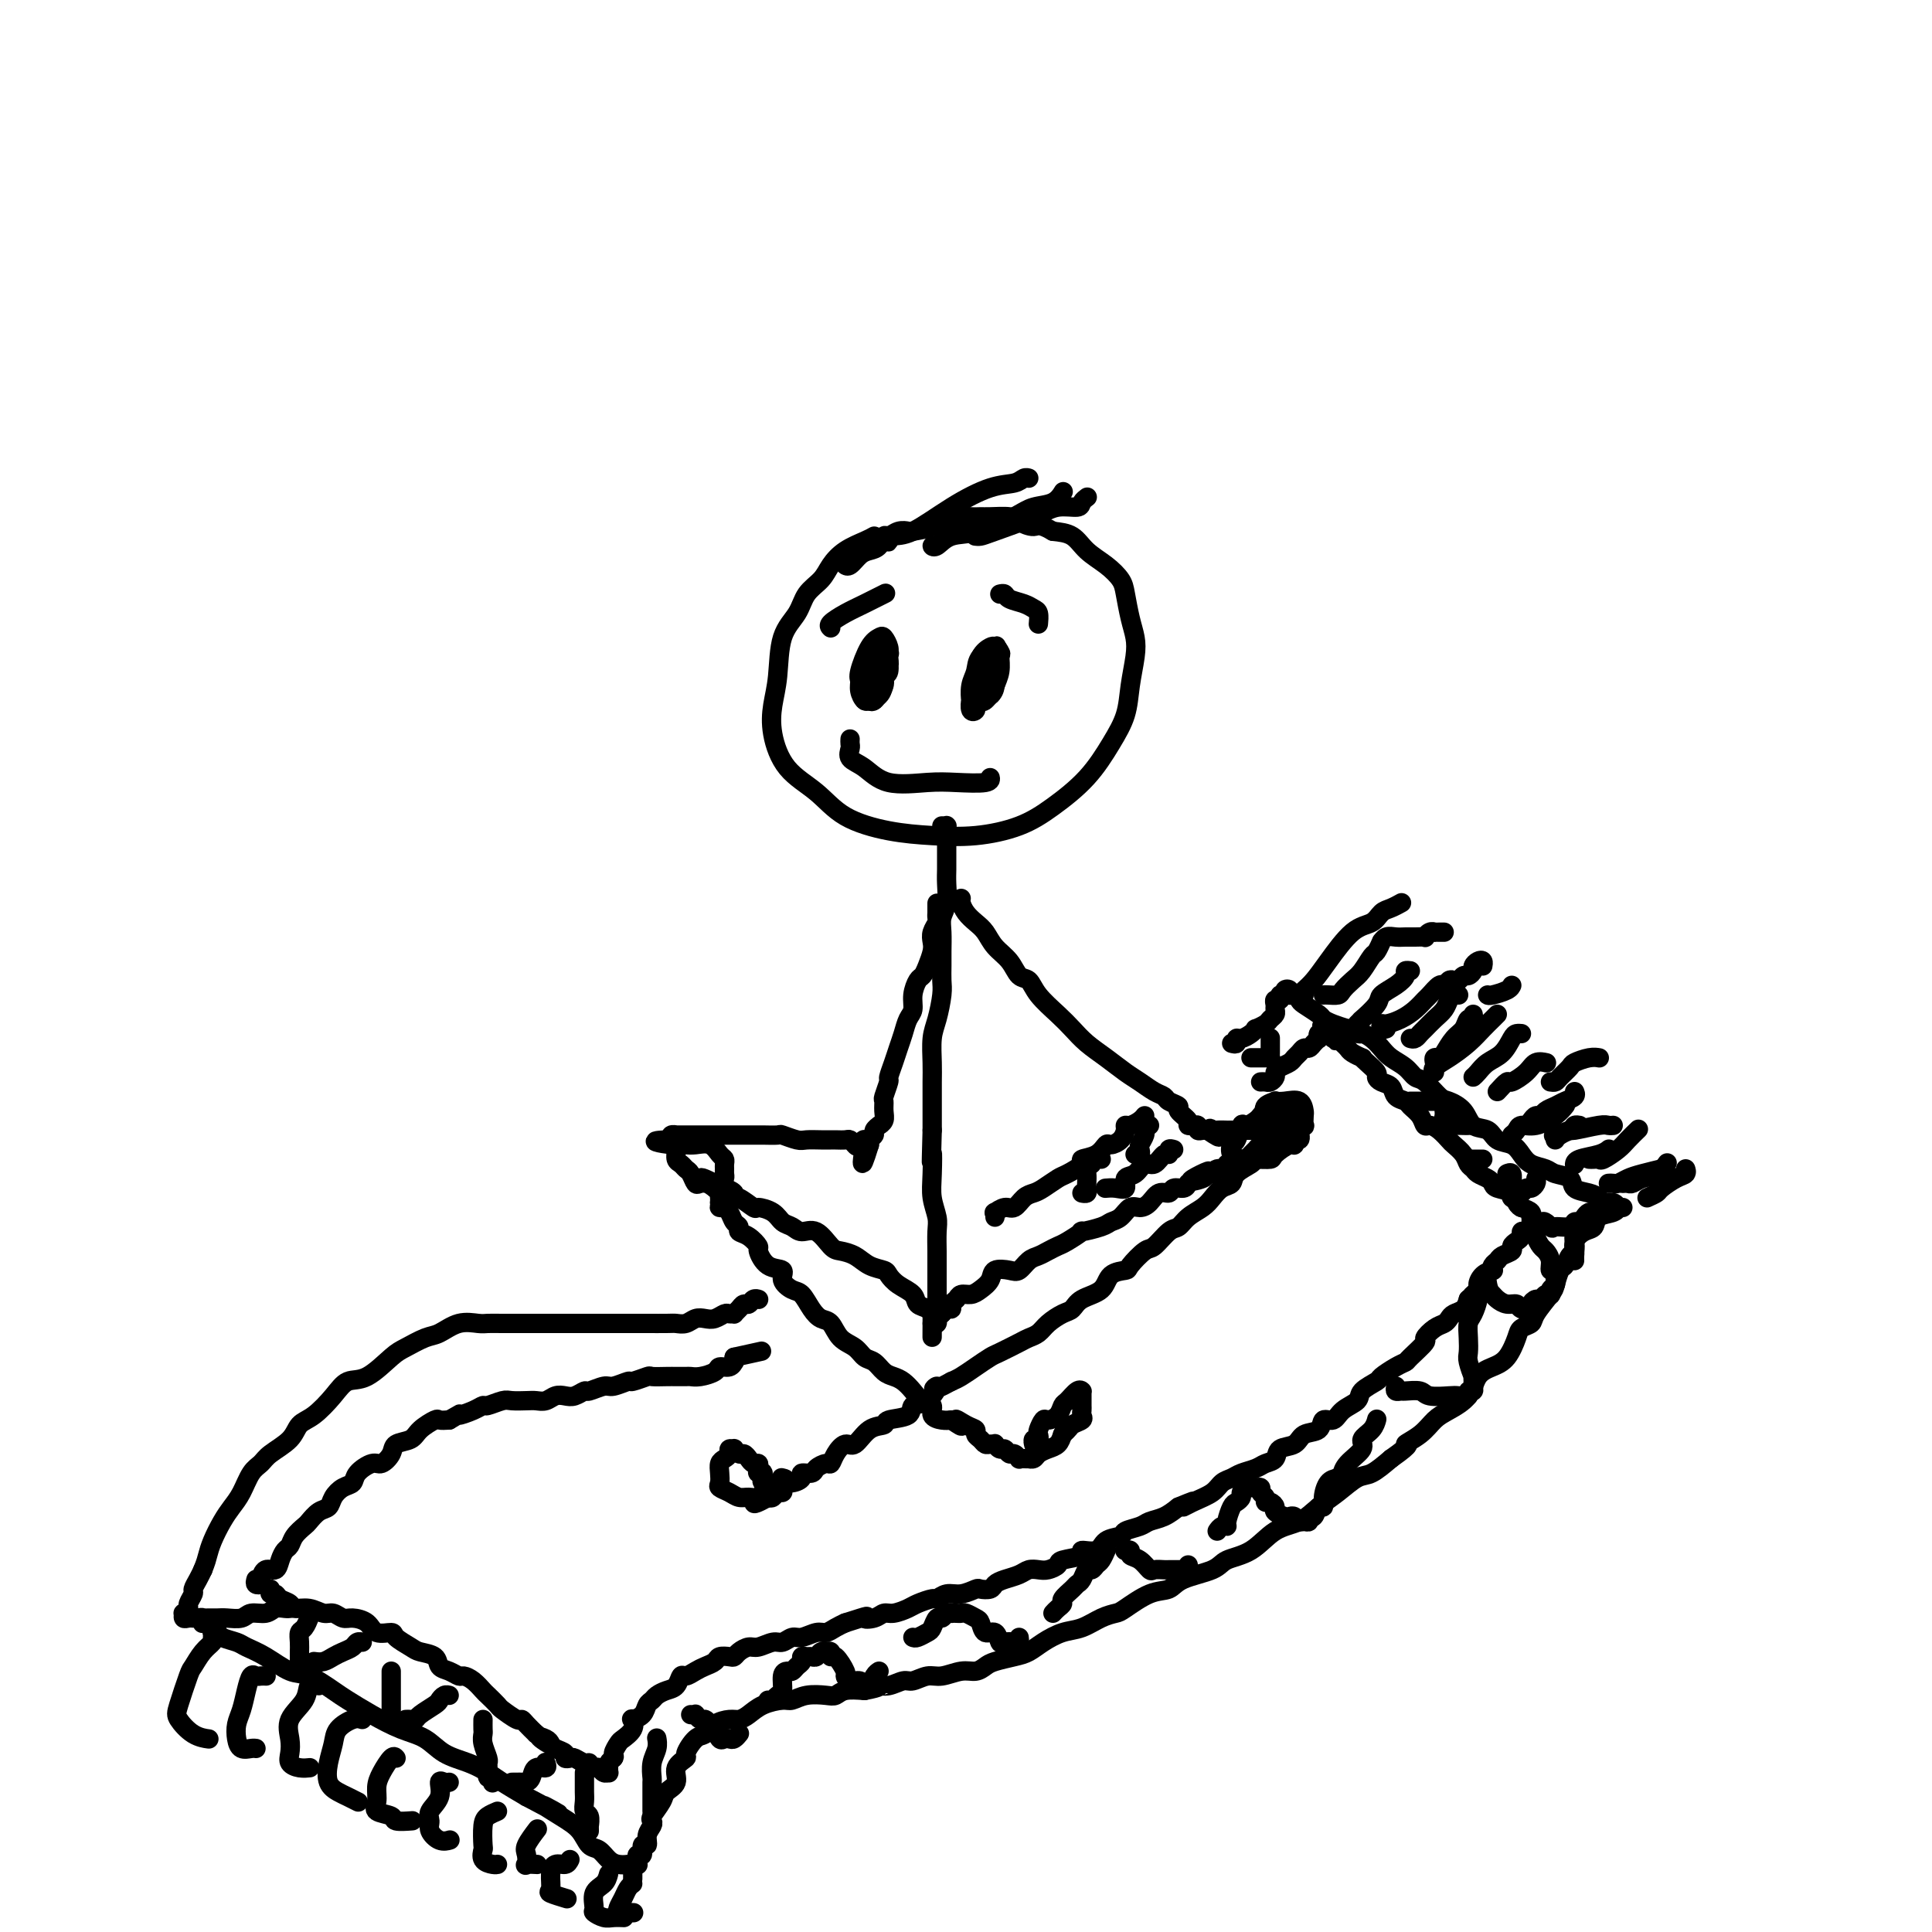 <svg viewBox='0 0 400 400' version='1.1' xmlns='http://www.w3.org/2000/svg' xmlns:xlink='http://www.w3.org/1999/xlink'><g fill='none' stroke='rgb(0,0,0)' stroke-width='4' stroke-linecap='round' stroke-linejoin='round'><path d='M181,111c-0.473,0.267 -0.946,0.535 -2,1c-1.054,0.465 -2.690,1.128 -4,2c-1.310,0.872 -2.295,1.955 -3,3c-0.705,1.045 -1.130,2.053 -2,3c-0.870,0.947 -2.184,1.834 -3,3c-0.816,1.166 -1.135,2.613 -2,4c-0.865,1.387 -2.278,2.716 -3,5c-0.722,2.284 -0.753,5.523 -1,8c-0.247,2.477 -0.710,4.193 -1,6c-0.290,1.807 -0.409,3.706 0,6c0.409,2.294 1.344,4.982 3,7c1.656,2.018 4.032,3.365 6,5c1.968,1.635 3.529,3.558 6,5c2.471,1.442 5.852,2.404 9,3c3.148,0.596 6.063,0.826 9,1c2.937,0.174 5.895,0.292 9,0c3.105,-0.292 6.355,-0.992 9,-2c2.645,-1.008 4.683,-2.322 7,-4c2.317,-1.678 4.912,-3.719 7,-6c2.088,-2.281 3.671,-4.802 5,-7c1.329,-2.198 2.406,-4.074 3,-6c0.594,-1.926 0.706,-3.902 1,-6c0.294,-2.098 0.771,-4.319 1,-6c0.229,-1.681 0.211,-2.824 0,-4c-0.211,-1.176 -0.616,-2.387 -1,-4c-0.384,-1.613 -0.748,-3.630 -1,-5c-0.252,-1.370 -0.391,-2.094 -1,-3c-0.609,-0.906 -1.689,-1.996 -3,-3c-1.311,-1.004 -2.853,-1.924 -4,-3c-1.147,-1.076 -1.899,-2.307 -3,-3c-1.101,-0.693 -2.550,-0.846 -4,-1'/><path d='M218,110c-2.907,-1.729 -3.174,-1.052 -4,-1c-0.826,0.052 -2.212,-0.522 -3,-1c-0.788,-0.478 -0.978,-0.861 -2,-1c-1.022,-0.139 -2.877,-0.033 -4,0c-1.123,0.033 -1.515,-0.006 -2,0c-0.485,0.006 -1.065,0.057 -2,0c-0.935,-0.057 -2.227,-0.222 -3,0c-0.773,0.222 -1.029,0.830 -2,1c-0.971,0.170 -2.658,-0.099 -3,0c-0.342,0.099 0.662,0.567 0,1c-0.662,0.433 -2.990,0.832 -4,1c-1.010,0.168 -0.704,0.104 -1,0c-0.296,-0.104 -1.196,-0.249 -2,0c-0.804,0.249 -1.514,0.892 -2,1c-0.486,0.108 -0.750,-0.317 -1,0c-0.250,0.317 -0.487,1.377 -1,2c-0.513,0.623 -1.300,0.808 -2,1c-0.700,0.192 -1.311,0.392 -2,1c-0.689,0.608 -1.455,1.625 -2,2c-0.545,0.375 -0.870,0.107 -1,0c-0.130,-0.107 -0.065,-0.054 0,0'/><path d='M184,111c0.011,0.392 0.023,0.784 0,1c-0.023,0.216 -0.079,0.258 0,0c0.079,-0.258 0.294,-0.814 1,-1c0.706,-0.186 1.905,-0.001 4,-1c2.095,-0.999 5.087,-3.182 8,-5c2.913,-1.818 5.747,-3.272 8,-4c2.253,-0.728 3.923,-0.731 5,-1c1.077,-0.269 1.559,-0.803 2,-1c0.441,-0.197 0.840,-0.056 1,0c0.160,0.056 0.080,0.028 0,0'/><path d='M194,113c-0.480,-0.058 -0.960,-0.116 -1,0c-0.040,0.116 0.361,0.406 1,0c0.639,-0.406 1.515,-1.508 3,-2c1.485,-0.492 3.579,-0.374 6,-1c2.421,-0.626 5.171,-1.997 7,-3c1.829,-1.003 2.738,-1.640 4,-2c1.262,-0.360 2.878,-0.443 4,-1c1.122,-0.557 1.749,-1.588 2,-2c0.251,-0.412 0.125,-0.206 0,0'/><path d='M202,111c-0.079,-0.010 -0.157,-0.021 0,0c0.157,0.021 0.550,0.073 1,0c0.450,-0.073 0.957,-0.271 3,-1c2.043,-0.729 5.623,-1.989 8,-3c2.377,-1.011 3.551,-1.774 5,-2c1.449,-0.226 3.172,0.084 4,0c0.828,-0.084 0.761,-0.561 1,-1c0.239,-0.439 0.782,-0.840 1,-1c0.218,-0.160 0.109,-0.080 0,0'/><path d='M181,133c-0.031,0.345 -0.062,0.690 0,1c0.062,0.310 0.216,0.584 0,1c-0.216,0.416 -0.801,0.974 -1,2c-0.199,1.026 -0.012,2.520 0,3c0.012,0.480 -0.151,-0.055 0,0c0.151,0.055 0.614,0.698 1,1c0.386,0.302 0.693,0.261 1,0c0.307,-0.261 0.615,-0.743 1,-1c0.385,-0.257 0.847,-0.290 1,-1c0.153,-0.710 -0.003,-2.096 0,-3c0.003,-0.904 0.165,-1.325 0,-2c-0.165,-0.675 -0.657,-1.604 -1,-2c-0.343,-0.396 -0.538,-0.258 -1,0c-0.462,0.258 -1.193,0.637 -2,2c-0.807,1.363 -1.691,3.709 -2,5c-0.309,1.291 -0.043,1.525 0,2c0.043,0.475 -0.138,1.189 0,2c0.138,0.811 0.596,1.718 1,2c0.404,0.282 0.753,-0.060 1,0c0.247,0.060 0.391,0.521 1,0c0.609,-0.521 1.681,-2.024 2,-3c0.319,-0.976 -0.117,-1.426 0,-2c0.117,-0.574 0.785,-1.273 1,-2c0.215,-0.727 -0.023,-1.482 0,-2c0.023,-0.518 0.307,-0.799 0,-1c-0.307,-0.201 -1.206,-0.322 -2,0c-0.794,0.322 -1.483,1.087 -2,2c-0.517,0.913 -0.862,1.975 -1,3c-0.138,1.025 -0.069,2.012 0,3'/><path d='M179,143c-0.142,1.092 0.003,0.824 0,1c-0.003,0.176 -0.155,0.798 0,1c0.155,0.202 0.616,-0.014 1,0c0.384,0.014 0.692,0.259 1,0c0.308,-0.259 0.615,-1.021 1,-2c0.385,-0.979 0.848,-2.175 1,-3c0.152,-0.825 -0.005,-1.280 0,-2c0.005,-0.720 0.173,-1.706 0,-2c-0.173,-0.294 -0.687,0.105 -1,0c-0.313,-0.105 -0.425,-0.714 -1,0c-0.575,0.714 -1.614,2.752 -2,4c-0.386,1.248 -0.119,1.708 0,2c0.119,0.292 0.091,0.416 0,1c-0.091,0.584 -0.245,1.627 0,2c0.245,0.373 0.889,0.075 1,0c0.111,-0.075 -0.310,0.072 0,0c0.310,-0.072 1.351,-0.363 2,-1c0.649,-0.637 0.906,-1.621 1,-3c0.094,-1.379 0.025,-3.154 0,-4c-0.025,-0.846 -0.007,-0.763 0,-1c0.007,-0.237 0.002,-0.795 0,-1c-0.002,-0.205 -0.001,-0.059 0,0c0.001,0.059 0.000,0.029 0,0'/><path d='M204,135c-0.453,0.386 -0.906,0.772 -1,1c-0.094,0.228 0.170,0.300 0,1c-0.170,0.700 -0.776,2.030 -1,3c-0.224,0.970 -0.067,1.582 0,2c0.067,0.418 0.045,0.643 0,1c-0.045,0.357 -0.113,0.847 0,1c0.113,0.153 0.408,-0.033 1,0c0.592,0.033 1.480,0.283 2,0c0.520,-0.283 0.673,-1.100 1,-2c0.327,-0.900 0.827,-1.885 1,-3c0.173,-1.115 0.019,-2.360 0,-3c-0.019,-0.640 0.096,-0.673 0,-1c-0.096,-0.327 -0.404,-0.947 -1,-1c-0.596,-0.053 -1.480,0.462 -2,1c-0.520,0.538 -0.675,1.101 -1,2c-0.325,0.899 -0.820,2.136 -1,3c-0.180,0.864 -0.046,1.357 0,2c0.046,0.643 0.005,1.438 0,2c-0.005,0.562 0.027,0.891 0,1c-0.027,0.109 -0.113,-0.004 0,0c0.113,0.004 0.426,0.124 1,0c0.574,-0.124 1.408,-0.491 2,-1c0.592,-0.509 0.940,-1.159 1,-2c0.060,-0.841 -0.168,-1.873 0,-3c0.168,-1.127 0.732,-2.351 1,-3c0.268,-0.649 0.240,-0.725 0,-1c-0.240,-0.275 -0.691,-0.751 -1,-1c-0.309,-0.249 -0.474,-0.273 -1,0c-0.526,0.273 -1.411,0.843 -2,2c-0.589,1.157 -0.883,2.902 -1,4c-0.117,1.098 -0.059,1.549 0,2'/><path d='M202,142c-0.468,1.631 -0.138,1.707 0,2c0.138,0.293 0.083,0.802 0,1c-0.083,0.198 -0.194,0.087 0,0c0.194,-0.087 0.693,-0.148 1,0c0.307,0.148 0.421,0.506 1,0c0.579,-0.506 1.622,-1.874 2,-3c0.378,-1.126 0.091,-2.009 0,-3c-0.091,-0.991 0.015,-2.088 0,-3c-0.015,-0.912 -0.151,-1.637 0,-2c0.151,-0.363 0.590,-0.362 0,0c-0.590,0.362 -2.210,1.086 -3,2c-0.790,0.914 -0.749,2.018 -1,3c-0.251,0.982 -0.795,1.844 -1,3c-0.205,1.156 -0.070,2.608 0,3c0.070,0.392 0.075,-0.274 0,0c-0.075,0.274 -0.230,1.488 0,2c0.230,0.512 0.846,0.323 1,0c0.154,-0.323 -0.155,-0.780 0,-1c0.155,-0.220 0.773,-0.203 1,-1c0.227,-0.797 0.061,-2.407 0,-3c-0.061,-0.593 -0.017,-0.169 0,0c0.017,0.169 0.009,0.085 0,0'/><path d='M172,130c-0.251,-0.241 -0.502,-0.481 0,-1c0.502,-0.519 1.756,-1.316 3,-2c1.244,-0.684 2.478,-1.256 4,-2c1.522,-0.744 3.333,-1.662 4,-2c0.667,-0.338 0.191,-0.097 0,0c-0.191,0.097 -0.095,0.048 0,0'/><path d='M207,123c0.386,-0.090 0.773,-0.180 1,0c0.227,0.180 0.296,0.630 1,1c0.704,0.370 2.045,0.660 3,1c0.955,0.340 1.524,0.730 2,1c0.476,0.270 0.859,0.419 1,1c0.141,0.581 0.040,1.595 0,2c-0.040,0.405 -0.020,0.203 0,0'/><path d='M176,153c-0.017,0.360 -0.035,0.721 0,1c0.035,0.279 0.122,0.478 0,1c-0.122,0.522 -0.454,1.369 0,2c0.454,0.631 1.695,1.046 3,2c1.305,0.954 2.675,2.448 5,3c2.325,0.552 5.604,0.162 8,0c2.396,-0.162 3.910,-0.095 6,0c2.090,0.095 4.755,0.218 6,0c1.245,-0.218 1.070,-0.777 1,-1c-0.070,-0.223 -0.035,-0.112 0,0'/><path d='M195,171c0.423,-0.007 0.845,-0.013 1,0c0.155,0.013 0.041,0.047 0,0c-0.041,-0.047 -0.011,-0.174 0,0c0.011,0.174 0.003,0.651 0,1c-0.003,0.349 -0.001,0.571 0,1c0.001,0.429 0.001,1.066 0,2c-0.001,0.934 -0.004,2.165 0,3c0.004,0.835 0.015,1.275 0,2c-0.015,0.725 -0.057,1.734 0,3c0.057,1.266 0.211,2.789 0,4c-0.211,1.211 -0.789,2.110 -1,3c-0.211,0.890 -0.056,1.773 0,3c0.056,1.227 0.012,2.800 0,4c-0.012,1.200 0.007,2.027 0,3c-0.007,0.973 -0.040,2.091 0,3c0.040,0.909 0.154,1.610 0,3c-0.154,1.390 -0.577,3.469 -1,5c-0.423,1.531 -0.845,2.512 -1,4c-0.155,1.488 -0.041,3.481 0,5c0.041,1.519 0.011,2.563 0,4c-0.011,1.437 -0.003,3.268 0,5c0.003,1.732 0.002,3.366 0,5'/><path d='M193,234c-0.314,10.702 -0.098,5.957 0,5c0.098,-0.957 0.079,1.872 0,4c-0.079,2.128 -0.217,3.553 0,5c0.217,1.447 0.790,2.917 1,4c0.210,1.083 0.056,1.780 0,3c-0.056,1.220 -0.015,2.964 0,4c0.015,1.036 0.004,1.363 0,2c-0.004,0.637 -0.001,1.585 0,2c0.001,0.415 0.000,0.296 0,1c-0.000,0.704 -0.000,2.230 0,3c0.000,0.770 0.000,0.785 0,1c-0.000,0.215 0.000,0.631 0,1c-0.000,0.369 -0.000,0.690 0,1c0.000,0.310 0.001,0.609 0,1c-0.001,0.391 -0.003,0.876 0,1c0.003,0.124 0.011,-0.111 0,0c-0.011,0.111 -0.041,0.568 0,1c0.041,0.432 0.155,0.838 0,1c-0.155,0.162 -0.577,0.081 -1,0'/><path d='M193,274c-0.008,6.008 -0.028,1.030 0,-1c0.028,-2.030 0.103,-1.110 0,-1c-0.103,0.110 -0.385,-0.590 -1,-1c-0.615,-0.410 -1.564,-0.530 -2,-1c-0.436,-0.470 -0.361,-1.291 -1,-2c-0.639,-0.709 -1.994,-1.307 -3,-2c-1.006,-0.693 -1.663,-1.482 -2,-2c-0.337,-0.518 -0.355,-0.767 -1,-1c-0.645,-0.233 -1.919,-0.452 -3,-1c-1.081,-0.548 -1.970,-1.424 -3,-2c-1.030,-0.576 -2.201,-0.851 -3,-1c-0.799,-0.149 -1.226,-0.171 -2,-1c-0.774,-0.829 -1.897,-2.463 -3,-3c-1.103,-0.537 -2.187,0.024 -3,0c-0.813,-0.024 -1.353,-0.631 -2,-1c-0.647,-0.369 -1.399,-0.499 -2,-1c-0.601,-0.501 -1.051,-1.373 -2,-2c-0.949,-0.627 -2.396,-1.008 -3,-1c-0.604,0.008 -0.364,0.405 -1,0c-0.636,-0.405 -2.146,-1.611 -3,-2c-0.854,-0.389 -1.051,0.039 -1,0c0.051,-0.039 0.350,-0.546 0,-1c-0.350,-0.454 -1.348,-0.857 -2,-1c-0.652,-0.143 -0.958,-0.028 -1,0c-0.042,0.028 0.181,-0.031 0,0c-0.181,0.031 -0.766,0.152 -1,0c-0.234,-0.152 -0.117,-0.576 0,-1'/><path d='M148,245c-5.553,-2.716 -1.435,-0.007 0,1c1.435,1.007 0.188,0.311 0,0c-0.188,-0.311 0.681,-0.238 1,0c0.319,0.238 0.086,0.641 0,1c-0.086,0.359 -0.025,0.674 0,1c0.025,0.326 0.012,0.663 0,1'/><path d='M149,249c0.090,0.843 -0.183,0.951 0,1c0.183,0.049 0.824,0.041 1,0c0.176,-0.041 -0.112,-0.113 0,0c0.112,0.113 0.624,0.410 1,1c0.376,0.590 0.616,1.472 1,2c0.384,0.528 0.911,0.703 1,1c0.089,0.297 -0.259,0.717 0,1c0.259,0.283 1.125,0.428 2,1c0.875,0.572 1.760,1.570 2,2c0.240,0.430 -0.164,0.290 0,1c0.164,0.710 0.897,2.268 2,3c1.103,0.732 2.575,0.636 3,1c0.425,0.364 -0.195,1.187 0,2c0.195,0.813 1.207,1.616 2,2c0.793,0.384 1.366,0.347 2,1c0.634,0.653 1.328,1.995 2,3c0.672,1.005 1.321,1.674 2,2c0.679,0.326 1.389,0.310 2,1c0.611,0.690 1.122,2.086 2,3c0.878,0.914 2.122,1.344 3,2c0.878,0.656 1.390,1.537 2,2c0.610,0.463 1.318,0.508 2,1c0.682,0.492 1.337,1.431 2,2c0.663,0.569 1.334,0.767 2,1c0.666,0.233 1.326,0.500 2,1c0.674,0.500 1.364,1.234 2,2c0.636,0.766 1.220,1.564 2,2c0.780,0.436 1.755,0.509 2,1c0.245,0.491 -0.242,1.402 0,2c0.242,0.598 1.212,0.885 2,1c0.788,0.115 1.394,0.057 2,0'/><path d='M197,294c3.697,2.582 1.438,0.537 1,0c-0.438,-0.537 0.943,0.434 2,1c1.057,0.566 1.788,0.726 2,1c0.212,0.274 -0.097,0.662 0,1c0.097,0.338 0.600,0.625 1,1c0.400,0.375 0.699,0.837 1,1c0.301,0.163 0.605,0.029 1,0c0.395,-0.029 0.879,0.049 1,0c0.121,-0.049 -0.123,-0.224 0,0c0.123,0.224 0.611,0.848 1,1c0.389,0.152 0.678,-0.170 1,0c0.322,0.170 0.677,0.830 1,1c0.323,0.170 0.612,-0.151 1,0c0.388,0.151 0.874,0.772 1,1c0.126,0.228 -0.107,0.062 0,0c0.107,-0.062 0.553,-0.019 1,0c0.447,0.019 0.896,0.016 1,0c0.104,-0.016 -0.137,-0.045 0,0c0.137,0.045 0.653,0.164 1,0c0.347,-0.164 0.526,-0.611 1,-1c0.474,-0.389 1.243,-0.720 2,-1c0.757,-0.280 1.502,-0.509 2,-1c0.498,-0.491 0.749,-1.246 1,-2'/><path d='M220,297c1.415,-1.179 1.451,-1.625 2,-2c0.549,-0.375 1.611,-0.678 2,-1c0.389,-0.322 0.104,-0.663 0,-1c-0.104,-0.337 -0.028,-0.668 0,-1c0.028,-0.332 0.007,-0.663 0,-1c-0.007,-0.337 -0.001,-0.678 0,-1c0.001,-0.322 -0.002,-0.624 0,-1c0.002,-0.376 0.008,-0.826 0,-1c-0.008,-0.174 -0.030,-0.073 0,0c0.030,0.073 0.111,0.117 0,0c-0.111,-0.117 -0.415,-0.395 -1,0c-0.585,0.395 -1.452,1.463 -2,2c-0.548,0.537 -0.777,0.543 -1,1c-0.223,0.457 -0.438,1.365 -1,2c-0.562,0.635 -1.470,0.997 -2,1c-0.530,0.003 -0.682,-0.354 -1,0c-0.318,0.354 -0.803,1.419 -1,2c-0.197,0.581 -0.105,0.678 0,1c0.105,0.322 0.224,0.870 0,1c-0.224,0.130 -0.791,-0.157 -1,0c-0.209,0.157 -0.060,0.759 0,1c0.060,0.241 0.030,0.120 0,0'/><path d='M194,272c0.000,0.000 1.000,0.000 1,0'/><path d='M195,272c0.317,-0.240 0.609,-0.839 1,-1c0.391,-0.161 0.881,0.115 1,0c0.119,-0.115 -0.134,-0.622 0,-1c0.134,-0.378 0.656,-0.629 1,-1c0.344,-0.371 0.510,-0.863 1,-1c0.490,-0.137 1.304,0.082 2,0c0.696,-0.082 1.275,-0.465 2,-1c0.725,-0.535 1.598,-1.222 2,-2c0.402,-0.778 0.334,-1.647 1,-2c0.666,-0.353 2.065,-0.188 3,0c0.935,0.188 1.406,0.401 2,0c0.594,-0.401 1.312,-1.416 2,-2c0.688,-0.584 1.345,-0.739 2,-1c0.655,-0.261 1.306,-0.630 2,-1c0.694,-0.370 1.429,-0.743 2,-1c0.571,-0.257 0.978,-0.398 2,-1c1.022,-0.602 2.658,-1.666 3,-2c0.342,-0.334 -0.610,0.060 0,0c0.610,-0.060 2.782,-0.576 4,-1c1.218,-0.424 1.481,-0.756 2,-1c0.519,-0.244 1.293,-0.399 2,-1c0.707,-0.601 1.345,-1.649 2,-2c0.655,-0.351 1.326,-0.007 2,0c0.674,0.007 1.350,-0.323 2,-1c0.650,-0.677 1.274,-1.701 2,-2c0.726,-0.299 1.556,0.126 2,0c0.444,-0.126 0.504,-0.803 1,-1c0.496,-0.197 1.427,0.087 2,0c0.573,-0.087 0.786,-0.543 1,-1'/><path d='M246,245c8.007,-4.421 2.525,-1.973 1,-1c-1.525,0.973 0.906,0.472 2,0c1.094,-0.472 0.852,-0.915 1,-1c0.148,-0.085 0.685,0.187 1,0c0.315,-0.187 0.408,-0.834 1,-1c0.592,-0.166 1.682,0.148 2,0c0.318,-0.148 -0.136,-0.757 0,-1c0.136,-0.243 0.863,-0.121 1,0c0.137,0.121 -0.314,0.240 0,0c0.314,-0.240 1.394,-0.838 2,-1c0.606,-0.162 0.740,0.114 1,0c0.260,-0.114 0.647,-0.618 1,-1c0.353,-0.382 0.673,-0.642 1,-1c0.327,-0.358 0.662,-0.813 1,-1c0.338,-0.187 0.678,-0.106 1,0c0.322,0.106 0.625,0.238 1,0c0.375,-0.238 0.823,-0.848 1,-1c0.177,-0.152 0.085,0.152 0,0c-0.085,-0.152 -0.162,-0.759 0,-1c0.162,-0.241 0.563,-0.117 1,0c0.437,0.117 0.911,0.227 1,0c0.089,-0.227 -0.207,-0.792 0,-1c0.207,-0.208 0.916,-0.059 1,0c0.084,0.059 -0.458,0.030 -1,0'/><path d='M266,234c3.212,-1.511 1.242,0.210 0,1c-1.242,0.790 -1.755,0.648 -2,1c-0.245,0.352 -0.222,1.197 -1,2c-0.778,0.803 -2.358,1.562 -3,2c-0.642,0.438 -0.346,0.554 -1,1c-0.654,0.446 -2.257,1.222 -3,2c-0.743,0.778 -0.625,1.559 -1,2c-0.375,0.441 -1.241,0.542 -2,1c-0.759,0.458 -1.409,1.272 -2,2c-0.591,0.728 -1.121,1.369 -2,2c-0.879,0.631 -2.107,1.252 -3,2c-0.893,0.748 -1.452,1.622 -2,2c-0.548,0.378 -1.086,0.259 -2,1c-0.914,0.741 -2.202,2.343 -3,3c-0.798,0.657 -1.104,0.368 -2,1c-0.896,0.632 -2.383,2.185 -3,3c-0.617,0.815 -0.364,0.891 -1,1c-0.636,0.109 -2.161,0.252 -3,1c-0.839,0.748 -0.991,2.101 -2,3c-1.009,0.899 -2.875,1.344 -4,2c-1.125,0.656 -1.509,1.524 -2,2c-0.491,0.476 -1.088,0.560 -2,1c-0.912,0.440 -2.139,1.235 -3,2c-0.861,0.765 -1.357,1.500 -2,2c-0.643,0.500 -1.435,0.767 -2,1c-0.565,0.233 -0.903,0.433 -2,1c-1.097,0.567 -2.951,1.500 -4,2c-1.049,0.500 -1.291,0.567 -2,1c-0.709,0.433 -1.883,1.232 -3,2c-1.117,0.768 -2.176,1.505 -3,2c-0.824,0.495 -1.412,0.747 -2,1'/><path d='M197,286c-5.403,2.992 -3.410,0.973 -3,1c0.410,0.027 -0.764,2.102 -2,3c-1.236,0.898 -2.536,0.619 -3,1c-0.464,0.381 -0.092,1.420 -1,2c-0.908,0.580 -3.097,0.700 -4,1c-0.903,0.300 -0.522,0.779 -1,1c-0.478,0.221 -1.816,0.182 -3,1c-1.184,0.818 -2.214,2.491 -3,3c-0.786,0.509 -1.328,-0.148 -2,0c-0.672,0.148 -1.474,1.101 -2,2c-0.526,0.899 -0.776,1.743 -1,2c-0.224,0.257 -0.423,-0.072 -1,0c-0.577,0.072 -1.533,0.545 -2,1c-0.467,0.455 -0.444,0.892 -1,1c-0.556,0.108 -1.690,-0.112 -2,0c-0.310,0.112 0.205,0.556 0,1c-0.205,0.444 -1.130,0.889 -2,1c-0.870,0.111 -1.686,-0.110 -2,0c-0.314,0.110 -0.126,0.552 0,1c0.126,0.448 0.188,0.904 0,1c-0.188,0.096 -0.628,-0.166 -1,0c-0.372,0.166 -0.678,0.762 -1,1c-0.322,0.238 -0.661,0.119 -1,0'/><path d='M159,310c-5.814,3.287 -1.348,-0.495 0,-2c1.348,-1.505 -0.423,-0.733 -1,-1c-0.577,-0.267 0.038,-1.573 0,-2c-0.038,-0.427 -0.731,0.027 -1,0c-0.269,-0.027 -0.114,-0.533 0,-1c0.114,-0.467 0.185,-0.895 0,-1c-0.185,-0.105 -0.628,0.112 -1,0c-0.372,-0.112 -0.673,-0.551 -1,-1c-0.327,-0.449 -0.680,-0.906 -1,-1c-0.320,-0.094 -0.607,0.174 -1,0c-0.393,-0.174 -0.893,-0.790 -1,-1c-0.107,-0.210 0.178,-0.016 0,0c-0.178,0.016 -0.818,-0.148 -1,0c-0.182,0.148 0.095,0.607 0,1c-0.095,0.393 -0.563,0.721 -1,1c-0.437,0.279 -0.843,0.508 -1,1c-0.157,0.492 -0.064,1.246 0,2c0.064,0.754 0.100,1.508 0,2c-0.100,0.492 -0.336,0.721 0,1c0.336,0.279 1.245,0.607 2,1c0.755,0.393 1.358,0.853 2,1c0.642,0.147 1.325,-0.017 2,0c0.675,0.017 1.344,0.216 2,0c0.656,-0.216 1.300,-0.845 2,-1c0.700,-0.155 1.456,0.165 2,0c0.544,-0.165 0.877,-0.814 1,-1c0.123,-0.186 0.035,0.090 0,0c-0.035,-0.090 -0.018,-0.545 0,-1'/><path d='M162,307c1.400,-0.689 0.400,-0.911 0,-1c-0.400,-0.089 -0.200,-0.044 0,0'/><path d='M194,187c0.000,0.000 0.000,1.000 0,1'/><path d='M194,188c-0.001,0.395 -0.004,0.882 0,1c0.004,0.118 0.015,-0.134 0,0c-0.015,0.134 -0.056,0.654 0,1c0.056,0.346 0.208,0.519 0,1c-0.208,0.481 -0.777,1.271 -1,2c-0.223,0.729 -0.101,1.398 0,2c0.101,0.602 0.181,1.137 0,2c-0.181,0.863 -0.622,2.055 -1,3c-0.378,0.945 -0.693,1.642 -1,2c-0.307,0.358 -0.607,0.378 -1,1c-0.393,0.622 -0.879,1.846 -1,3c-0.121,1.154 0.123,2.237 0,3c-0.123,0.763 -0.611,1.207 -1,2c-0.389,0.793 -0.678,1.937 -1,3c-0.322,1.063 -0.679,2.047 -1,3c-0.321,0.953 -0.608,1.876 -1,3c-0.392,1.124 -0.890,2.451 -1,3c-0.110,0.549 0.168,0.322 0,1c-0.168,0.678 -0.781,2.263 -1,3c-0.219,0.737 -0.043,0.628 0,1c0.043,0.372 -0.045,1.227 0,2c0.045,0.773 0.223,1.464 0,2c-0.223,0.536 -0.848,0.917 -1,1c-0.152,0.083 0.170,-0.132 0,0c-0.170,0.132 -0.830,0.610 -1,1c-0.170,0.390 0.150,0.692 0,1c-0.150,0.308 -0.771,0.621 -1,1c-0.229,0.379 -0.065,0.822 0,1c0.065,0.178 0.033,0.089 0,0'/><path d='M180,237c-2.344,7.585 -1.204,2.046 -1,0c0.204,-2.046 -0.526,-0.601 -1,0c-0.474,0.601 -0.690,0.357 -1,0c-0.310,-0.357 -0.715,-0.828 -1,-1c-0.285,-0.172 -0.451,-0.046 -1,0c-0.549,0.046 -1.483,0.013 -2,0c-0.517,-0.013 -0.619,-0.007 -1,0c-0.381,0.007 -1.042,0.016 -2,0c-0.958,-0.016 -2.214,-0.057 -3,0c-0.786,0.057 -1.101,0.211 -2,0c-0.899,-0.211 -2.381,-0.789 -3,-1c-0.619,-0.211 -0.374,-0.057 -1,0c-0.626,0.057 -2.122,0.015 -3,0c-0.878,-0.015 -1.136,-0.004 -2,0c-0.864,0.004 -2.332,0.001 -3,0c-0.668,-0.001 -0.536,-0.000 -1,0c-0.464,0.000 -1.525,0.000 -2,0c-0.475,-0.000 -0.365,-0.000 -1,0c-0.635,0.000 -2.015,0.000 -3,0c-0.985,-0.000 -1.574,-0.000 -2,0c-0.426,0.000 -0.687,0.000 -1,0c-0.313,-0.000 -0.676,-0.001 -1,0c-0.324,0.001 -0.609,0.003 -1,0c-0.391,-0.003 -0.888,-0.011 -1,0c-0.112,0.011 0.162,0.041 0,0c-0.162,-0.041 -0.761,-0.155 -1,0c-0.239,0.155 -0.120,0.577 0,1'/><path d='M139,236c-6.402,0.080 -1.909,0.781 0,1c1.909,0.219 1.232,-0.043 1,0c-0.232,0.043 -0.021,0.392 0,1c0.021,0.608 -0.149,1.477 0,2c0.149,0.523 0.616,0.700 1,1c0.384,0.300 0.683,0.721 1,1c0.317,0.279 0.652,0.415 1,1c0.348,0.585 0.710,1.618 1,2c0.290,0.382 0.508,0.114 1,0c0.492,-0.114 1.256,-0.072 2,0c0.744,0.072 1.467,0.174 2,0c0.533,-0.174 0.875,-0.624 1,-1c0.125,-0.376 0.031,-0.677 0,-1c-0.031,-0.323 0.001,-0.669 0,-1c-0.001,-0.331 -0.034,-0.649 0,-1c0.034,-0.351 0.136,-0.735 0,-1c-0.136,-0.265 -0.509,-0.411 -1,-1c-0.491,-0.589 -1.101,-1.622 -2,-2c-0.899,-0.378 -2.087,-0.101 -3,0c-0.913,0.101 -1.551,0.027 -2,0c-0.449,-0.027 -0.708,-0.007 -1,0c-0.292,0.007 -0.617,0.002 -1,0c-0.383,-0.002 -0.824,-0.001 -1,0c-0.176,0.001 -0.088,0.000 0,0'/><path d='M199,186c-0.066,0.246 -0.132,0.492 0,1c0.132,0.508 0.462,1.279 1,2c0.538,0.721 1.285,1.391 2,2c0.715,0.609 1.399,1.156 2,2c0.601,0.844 1.118,1.985 2,3c0.882,1.015 2.130,1.903 3,3c0.870,1.097 1.363,2.404 2,3c0.637,0.596 1.419,0.480 2,1c0.581,0.520 0.962,1.675 2,3c1.038,1.325 2.732,2.820 4,4c1.268,1.180 2.110,2.045 3,3c0.890,0.955 1.827,2.000 3,3c1.173,1.000 2.580,1.956 4,3c1.420,1.044 2.851,2.178 4,3c1.149,0.822 2.015,1.334 3,2c0.985,0.666 2.090,1.487 3,2c0.910,0.513 1.625,0.718 2,1c0.375,0.282 0.411,0.640 1,1c0.589,0.360 1.731,0.723 2,1c0.269,0.277 -0.335,0.467 0,1c0.335,0.533 1.611,1.410 2,2c0.389,0.590 -0.107,0.894 0,1c0.107,0.106 0.816,0.014 1,0c0.184,-0.014 -0.158,0.049 0,0c0.158,-0.049 0.816,-0.209 1,0c0.184,0.209 -0.104,0.787 0,1c0.104,0.213 0.601,0.061 1,0c0.399,-0.061 0.699,-0.030 1,0'/><path d='M250,234c4.101,2.785 1.855,0.746 1,0c-0.855,-0.746 -0.318,-0.200 0,0c0.318,0.200 0.415,0.054 1,0c0.585,-0.054 1.656,-0.014 2,0c0.344,0.014 -0.039,0.004 0,0c0.039,-0.004 0.501,-0.001 1,0c0.499,0.001 1.037,-0.000 2,0c0.963,0.000 2.352,0.001 3,0c0.648,-0.001 0.555,-0.004 1,0c0.445,0.004 1.428,0.015 2,0c0.572,-0.015 0.731,-0.057 1,0c0.269,0.057 0.646,0.211 1,0c0.354,-0.211 0.683,-0.789 1,-1c0.317,-0.211 0.621,-0.057 1,0c0.379,0.057 0.833,0.015 1,0c0.167,-0.015 0.048,-0.004 0,0c-0.048,0.004 -0.024,0.002 0,0'/><path d='M268,233c2.787,-0.336 0.754,-0.677 0,-1c-0.754,-0.323 -0.230,-0.629 0,-1c0.230,-0.371 0.167,-0.809 0,-1c-0.167,-0.191 -0.437,-0.136 -1,0c-0.563,0.136 -1.418,0.352 -2,1c-0.582,0.648 -0.889,1.729 -1,2c-0.111,0.271 -0.025,-0.268 0,0c0.025,0.268 -0.010,1.341 0,2c0.010,0.659 0.064,0.902 0,1c-0.064,0.098 -0.248,0.050 0,0c0.248,-0.050 0.928,-0.103 2,0c1.072,0.103 2.536,0.360 3,0c0.464,-0.360 -0.071,-1.338 0,-2c0.071,-0.662 0.750,-1.008 1,-1c0.250,0.008 0.072,0.370 0,0c-0.072,-0.370 -0.038,-1.472 0,-2c0.038,-0.528 0.079,-0.482 0,-1c-0.079,-0.518 -0.277,-1.601 -1,-2c-0.723,-0.399 -1.969,-0.116 -3,0c-1.031,0.116 -1.845,0.063 -2,0c-0.155,-0.063 0.350,-0.136 0,0c-0.350,0.136 -1.554,0.481 -2,1c-0.446,0.519 -0.133,1.211 0,2c0.133,0.789 0.087,1.675 0,2c-0.087,0.325 -0.216,0.087 0,0c0.216,-0.087 0.776,-0.025 1,0c0.224,0.025 0.112,0.012 0,0'/><path d='M264,230c0.090,-0.007 0.180,-0.013 0,0c-0.180,0.013 -0.629,0.047 -1,0c-0.371,-0.047 -0.663,-0.173 -1,0c-0.337,0.173 -0.720,0.646 -1,1c-0.280,0.354 -0.457,0.591 -1,1c-0.543,0.409 -1.453,0.992 -2,1c-0.547,0.008 -0.730,-0.558 -1,0c-0.270,0.558 -0.628,2.240 -1,3c-0.372,0.760 -0.758,0.596 -1,1c-0.242,0.404 -0.341,1.375 0,2c0.341,0.625 1.121,0.906 2,1c0.879,0.094 1.857,0.003 3,0c1.143,-0.003 2.450,0.084 3,0c0.550,-0.084 0.344,-0.338 1,-1c0.656,-0.662 2.176,-1.733 3,-2c0.824,-0.267 0.953,0.269 1,0c0.047,-0.269 0.013,-1.342 0,-2c-0.013,-0.658 -0.004,-0.902 0,-1c0.004,-0.098 0.002,-0.049 0,0'/><path d='M44,337c-0.116,0.416 -0.231,0.833 0,1c0.231,0.167 0.809,0.086 1,0c0.191,-0.086 -0.005,-0.176 0,0c0.005,0.176 0.210,0.618 1,1c0.790,0.382 2.166,0.702 3,1c0.834,0.298 1.126,0.573 2,1c0.874,0.427 2.329,1.006 4,2c1.671,0.994 3.558,2.405 5,3c1.442,0.595 2.439,0.376 4,1c1.561,0.624 3.684,2.091 5,3c1.316,0.909 1.824,1.258 3,2c1.176,0.742 3.020,1.875 5,3c1.980,1.125 4.095,2.241 6,3c1.905,0.759 3.600,1.161 5,2c1.400,0.839 2.505,2.114 4,3c1.495,0.886 3.380,1.382 5,2c1.620,0.618 2.975,1.359 4,2c1.025,0.641 1.722,1.183 3,2c1.278,0.817 3.139,1.908 5,3'/><path d='M109,372c10.838,5.782 5.432,2.739 4,2c-1.432,-0.739 1.111,0.828 3,2c1.889,1.172 3.125,1.950 4,3c0.875,1.050 1.390,2.373 2,3c0.610,0.627 1.316,0.559 2,1c0.684,0.441 1.346,1.390 2,2c0.654,0.610 1.300,0.881 2,1c0.700,0.119 1.456,0.085 2,0c0.544,-0.085 0.878,-0.223 1,0c0.122,0.223 0.033,0.806 0,1c-0.033,0.194 -0.009,-0.000 0,0c0.009,0.000 0.002,0.196 0,0c-0.002,-0.196 -0.001,-0.784 0,-1c0.001,-0.216 0.000,-0.062 0,0c-0.000,0.062 -0.000,0.031 0,0'/><path d='M44,339c0.170,0.283 0.340,0.565 0,1c-0.340,0.435 -1.189,1.021 -2,2c-0.811,0.979 -1.582,2.350 -2,3c-0.418,0.650 -0.483,0.581 -1,2c-0.517,1.419 -1.487,4.328 -2,6c-0.513,1.672 -0.571,2.108 0,3c0.571,0.892 1.769,2.240 3,3c1.231,0.760 2.495,0.931 3,1c0.505,0.069 0.253,0.034 0,0'/><path d='M55,347c0.089,0.005 0.179,0.009 0,0c-0.179,-0.009 -0.625,-0.032 -1,0c-0.375,0.032 -0.678,0.119 -1,0c-0.322,-0.119 -0.661,-0.443 -1,0c-0.339,0.443 -0.677,1.653 -1,3c-0.323,1.347 -0.630,2.830 -1,4c-0.370,1.170 -0.803,2.026 -1,3c-0.197,0.974 -0.158,2.065 0,3c0.158,0.935 0.434,1.715 1,2c0.566,0.285 1.422,0.077 2,0c0.578,-0.077 0.880,-0.022 1,0c0.120,0.022 0.060,0.011 0,0'/><path d='M66,349c-0.823,-0.245 -1.646,-0.491 -2,0c-0.354,0.491 -0.240,1.718 -1,3c-0.760,1.282 -2.394,2.621 -3,4c-0.606,1.379 -0.183,2.800 0,4c0.183,1.200 0.126,2.178 0,3c-0.126,0.822 -0.321,1.488 0,2c0.321,0.512 1.158,0.869 2,1c0.842,0.131 1.688,0.035 2,0c0.312,-0.035 0.089,-0.010 0,0c-0.089,0.010 -0.045,0.005 0,0'/><path d='M75,356c-0.529,-0.160 -1.057,-0.321 -2,0c-0.943,0.321 -2.299,1.122 -3,2c-0.701,0.878 -0.746,1.832 -1,3c-0.254,1.168 -0.716,2.551 -1,4c-0.284,1.449 -0.391,2.963 0,4c0.391,1.037 1.280,1.598 2,2c0.720,0.402 1.271,0.647 2,1c0.729,0.353 1.637,0.815 2,1c0.363,0.185 0.182,0.092 0,0'/><path d='M82,364c-0.228,-0.269 -0.456,-0.538 -1,0c-0.544,0.538 -1.402,1.884 -2,3c-0.598,1.116 -0.934,2.001 -1,3c-0.066,0.999 0.137,2.110 0,3c-0.137,0.890 -0.614,1.559 0,2c0.614,0.441 2.319,0.654 3,1c0.681,0.346 0.337,0.824 1,1c0.663,0.176 2.332,0.050 3,0c0.668,-0.050 0.334,-0.025 0,0'/><path d='M93,369c-0.293,0.070 -0.586,0.140 -1,0c-0.414,-0.140 -0.950,-0.491 -1,0c-0.050,0.491 0.384,1.824 0,3c-0.384,1.176 -1.588,2.196 -2,3c-0.412,0.804 -0.033,1.392 0,2c0.033,0.608 -0.280,1.235 0,2c0.280,0.765 1.152,1.667 2,2c0.848,0.333 1.671,0.095 2,0c0.329,-0.095 0.165,-0.048 0,0'/><path d='M103,375c-0.733,0.313 -1.466,0.626 -2,1c-0.534,0.374 -0.869,0.808 -1,2c-0.131,1.192 -0.060,3.143 0,4c0.060,0.857 0.107,0.622 0,1c-0.107,0.378 -0.369,1.369 0,2c0.369,0.631 1.369,0.901 2,1c0.631,0.099 0.895,0.028 1,0c0.105,-0.028 0.053,-0.014 0,0'/><path d='M111,379c0.225,-0.295 0.451,-0.591 0,0c-0.451,0.591 -1.577,2.067 -2,3c-0.423,0.933 -0.141,1.322 0,2c0.141,0.678 0.141,1.646 0,2c-0.141,0.354 -0.423,0.095 0,0c0.423,-0.095 1.549,-0.027 2,0c0.451,0.027 0.225,0.014 0,0'/><path d='M118,385c-0.228,0.461 -0.456,0.921 -1,1c-0.544,0.079 -1.402,-0.224 -2,0c-0.598,0.224 -0.934,0.974 -1,2c-0.066,1.026 0.137,2.326 0,3c-0.137,0.674 -0.614,0.720 0,1c0.614,0.280 2.318,0.794 3,1c0.682,0.206 0.341,0.103 0,0'/><path d='M126,388c-0.193,0.704 -0.385,1.408 -1,2c-0.615,0.592 -1.651,1.073 -2,2c-0.349,0.927 -0.009,2.301 0,3c0.009,0.699 -0.313,0.723 0,1c0.313,0.277 1.259,0.806 2,1c0.741,0.194 1.276,0.052 2,0c0.724,-0.052 1.635,-0.015 2,0c0.365,0.015 0.182,0.007 0,0'/><path d='M131,390c-0.339,0.249 -0.677,0.497 -1,1c-0.323,0.503 -0.629,1.259 -1,2c-0.371,0.741 -0.807,1.467 -1,2c-0.193,0.533 -0.145,0.875 0,1c0.145,0.125 0.385,0.034 1,0c0.615,-0.034 1.604,-0.010 2,0c0.396,0.010 0.198,0.005 0,0'/><path d='M131,389c0.000,-0.301 0.000,-0.603 0,-1c0.000,-0.397 0.000,-0.890 0,-1c0.000,-0.110 0.000,0.163 0,0c0.000,-0.163 0.000,-0.761 0,-1c-0.000,-0.239 0.000,-0.120 0,0'/><path d='M131,386c0.228,-0.475 0.797,-0.164 1,0c0.203,0.164 0.039,0.179 0,0c-0.039,-0.179 0.046,-0.554 0,-1c-0.046,-0.446 -0.224,-0.962 0,-1c0.224,-0.038 0.848,0.404 1,0c0.152,-0.404 -0.169,-1.653 0,-2c0.169,-0.347 0.828,0.207 1,0c0.172,-0.207 -0.143,-1.175 0,-2c0.143,-0.825 0.744,-1.505 1,-2c0.256,-0.495 0.168,-0.803 0,-1c-0.168,-0.197 -0.415,-0.283 0,-1c0.415,-0.717 1.492,-2.066 2,-3c0.508,-0.934 0.446,-1.452 1,-2c0.554,-0.548 1.724,-1.124 2,-2c0.276,-0.876 -0.340,-2.051 0,-3c0.340,-0.949 1.637,-1.672 2,-2c0.363,-0.328 -0.208,-0.260 0,-1c0.208,-0.740 1.197,-2.289 2,-3c0.803,-0.711 1.422,-0.585 2,-1c0.578,-0.415 1.115,-1.372 2,-2c0.885,-0.628 2.117,-0.929 3,-1c0.883,-0.071 1.415,0.087 2,0c0.585,-0.087 1.222,-0.419 2,-1c0.778,-0.581 1.696,-1.410 3,-2c1.304,-0.590 2.993,-0.942 4,-1c1.007,-0.058 1.332,0.177 2,0c0.668,-0.177 1.679,-0.766 3,-1c1.321,-0.234 2.952,-0.114 4,0c1.048,0.114 1.513,0.223 2,0c0.487,-0.223 0.996,-0.778 2,-1c1.004,-0.222 2.502,-0.111 4,0'/><path d='M179,350c3.850,-0.708 2.974,-0.978 3,-1c0.026,-0.022 0.953,0.206 2,0c1.047,-0.206 2.212,-0.844 3,-1c0.788,-0.156 1.198,0.169 2,0c0.802,-0.169 1.997,-0.833 3,-1c1.003,-0.167 1.814,0.163 3,0c1.186,-0.163 2.747,-0.817 4,-1c1.253,-0.183 2.197,0.106 3,0c0.803,-0.106 1.463,-0.609 2,-1c0.537,-0.391 0.951,-0.672 2,-1c1.049,-0.328 2.734,-0.703 4,-1c1.266,-0.297 2.113,-0.517 3,-1c0.887,-0.483 1.813,-1.229 3,-2c1.187,-0.771 2.633,-1.566 4,-2c1.367,-0.434 2.655,-0.505 4,-1c1.345,-0.495 2.748,-1.413 4,-2c1.252,-0.587 2.351,-0.843 3,-1c0.649,-0.157 0.846,-0.216 2,-1c1.154,-0.784 3.265,-2.294 5,-3c1.735,-0.706 3.093,-0.610 4,-1c0.907,-0.390 1.364,-1.267 3,-2c1.636,-0.733 4.450,-1.322 6,-2c1.550,-0.678 1.835,-1.445 3,-2c1.165,-0.555 3.210,-0.900 5,-2c1.790,-1.100 3.326,-2.957 5,-4c1.674,-1.043 3.486,-1.272 5,-2c1.514,-0.728 2.729,-1.955 4,-3c1.271,-1.045 2.598,-1.909 4,-3c1.402,-1.091 2.877,-2.409 4,-3c1.123,-0.591 1.892,-0.455 3,-1c1.108,-0.545 2.554,-1.773 4,-3'/><path d='M288,302c5.024,-3.540 3.083,-2.890 3,-3c-0.083,-0.110 1.692,-0.981 3,-2c1.308,-1.019 2.149,-2.185 3,-3c0.851,-0.815 1.712,-1.280 3,-2c1.288,-0.720 3.004,-1.695 4,-3c0.996,-1.305 1.274,-2.941 2,-4c0.726,-1.059 1.901,-1.540 3,-2c1.099,-0.460 2.124,-0.898 3,-2c0.876,-1.102 1.604,-2.870 2,-4c0.396,-1.130 0.459,-1.624 1,-2c0.541,-0.376 1.559,-0.633 2,-1c0.441,-0.367 0.303,-0.843 1,-2c0.697,-1.157 2.228,-2.997 3,-4c0.772,-1.003 0.785,-1.171 1,-2c0.215,-0.829 0.632,-2.320 1,-3c0.368,-0.680 0.686,-0.549 1,-1c0.314,-0.451 0.624,-1.484 1,-2c0.376,-0.516 0.818,-0.516 1,-1c0.182,-0.484 0.105,-1.454 0,-2c-0.105,-0.546 -0.238,-0.668 0,-1c0.238,-0.332 0.848,-0.873 1,-1c0.152,-0.127 -0.155,0.162 0,0c0.155,-0.162 0.773,-0.774 1,-1c0.227,-0.226 0.065,-0.064 0,0c-0.065,0.064 -0.032,0.032 0,0'/><path d='M43,336c-0.417,-0.030 -0.833,-0.061 -1,0c-0.167,0.061 -0.083,0.212 0,0c0.083,-0.212 0.167,-0.789 0,-1c-0.167,-0.211 -0.583,-0.057 -1,0c-0.417,0.057 -0.833,0.016 -1,0c-0.167,-0.016 -0.083,-0.008 0,0c0.083,0.008 0.165,0.017 0,0c-0.165,-0.017 -0.576,-0.060 -1,0c-0.424,0.060 -0.861,0.225 -1,0c-0.139,-0.225 0.019,-0.838 0,-1c-0.019,-0.162 -0.216,0.126 0,0c0.216,-0.126 0.845,-0.667 1,-1c0.155,-0.333 -0.166,-0.459 0,-1c0.166,-0.541 0.818,-1.495 1,-2c0.182,-0.505 -0.105,-0.559 0,-1c0.105,-0.441 0.601,-1.269 1,-2c0.399,-0.731 0.699,-1.366 1,-2'/><path d='M42,325c0.656,-1.635 0.795,-2.221 1,-3c0.205,-0.779 0.478,-1.749 1,-3c0.522,-1.251 1.295,-2.782 2,-4c0.705,-1.218 1.341,-2.121 2,-3c0.659,-0.879 1.339,-1.733 2,-3c0.661,-1.267 1.303,-2.949 2,-4c0.697,-1.051 1.448,-1.473 2,-2c0.552,-0.527 0.903,-1.158 2,-2c1.097,-0.842 2.940,-1.893 4,-3c1.060,-1.107 1.338,-2.269 2,-3c0.662,-0.731 1.707,-1.033 3,-2c1.293,-0.967 2.834,-2.601 4,-4c1.166,-1.399 1.957,-2.564 3,-3c1.043,-0.436 2.336,-0.143 4,-1c1.664,-0.857 3.697,-2.864 5,-4c1.303,-1.136 1.876,-1.401 3,-2c1.124,-0.599 2.801,-1.534 4,-2c1.199,-0.466 1.922,-0.465 3,-1c1.078,-0.535 2.512,-1.608 4,-2c1.488,-0.392 3.030,-0.105 4,0c0.970,0.105 1.369,0.028 2,0c0.631,-0.028 1.495,-0.008 3,0c1.505,0.008 3.653,0.002 5,0c1.347,-0.002 1.893,-0.001 3,0c1.107,0.001 2.773,0.000 4,0c1.227,-0.000 2.013,-0.000 3,0c0.987,0.000 2.173,0.000 3,0c0.827,-0.000 1.294,-0.000 2,0c0.706,0.000 1.652,0.000 3,0c1.348,-0.000 3.100,-0.000 4,0c0.900,0.000 0.950,0.000 1,0'/><path d='M132,274c6.247,-0.001 3.364,-0.004 3,0c-0.364,0.004 1.789,0.015 3,0c1.211,-0.015 1.479,-0.056 2,0c0.521,0.056 1.295,0.207 2,0c0.705,-0.207 1.340,-0.773 2,-1c0.660,-0.227 1.344,-0.113 2,0c0.656,0.113 1.285,0.227 2,0c0.715,-0.227 1.515,-0.796 2,-1c0.485,-0.204 0.655,-0.045 1,0c0.345,0.045 0.866,-0.025 1,0c0.134,0.025 -0.119,0.147 0,0c0.119,-0.147 0.610,-0.561 1,-1c0.390,-0.439 0.679,-0.902 1,-1c0.321,-0.098 0.674,0.170 1,0c0.326,-0.170 0.623,-0.778 1,-1c0.377,-0.222 0.832,-0.060 1,0c0.168,0.060 0.048,0.017 0,0c-0.048,-0.017 -0.024,-0.009 0,0'/><path d='M206,252c0.048,-0.457 0.096,-0.914 0,-1c-0.096,-0.086 -0.335,0.198 0,0c0.335,-0.198 1.243,-0.878 2,-1c0.757,-0.122 1.362,0.314 2,0c0.638,-0.314 1.310,-1.379 2,-2c0.690,-0.621 1.398,-0.800 2,-1c0.602,-0.200 1.097,-0.421 2,-1c0.903,-0.579 2.213,-1.516 3,-2c0.787,-0.484 1.051,-0.516 2,-1c0.949,-0.484 2.582,-1.422 3,-2c0.418,-0.578 -0.379,-0.798 0,-1c0.379,-0.202 1.934,-0.386 3,-1c1.066,-0.614 1.644,-1.657 2,-2c0.356,-0.343 0.490,0.014 1,0c0.510,-0.014 1.397,-0.399 2,-1c0.603,-0.601 0.922,-1.419 1,-2c0.078,-0.581 -0.084,-0.926 0,-1c0.084,-0.074 0.414,0.125 1,0c0.586,-0.125 1.427,-0.572 2,-1c0.573,-0.428 0.878,-0.837 1,-1c0.122,-0.163 0.061,-0.082 0,0'/><path d='M255,216c0.439,0.119 0.878,0.238 1,0c0.122,-0.238 -0.074,-0.834 0,-1c0.074,-0.166 0.419,0.096 1,0c0.581,-0.096 1.398,-0.551 2,-1c0.602,-0.449 0.988,-0.894 1,-1c0.012,-0.106 -0.351,0.126 0,0c0.351,-0.126 1.415,-0.611 2,-1c0.585,-0.389 0.692,-0.683 1,-1c0.308,-0.317 0.819,-0.658 1,-1c0.181,-0.342 0.033,-0.684 0,-1c-0.033,-0.316 0.048,-0.606 0,-1c-0.048,-0.394 -0.224,-0.894 0,-1c0.224,-0.106 0.849,0.181 1,0c0.151,-0.181 -0.170,-0.829 0,-1c0.170,-0.171 0.833,0.135 1,0c0.167,-0.135 -0.162,-0.713 0,-1c0.162,-0.287 0.815,-0.285 1,0c0.185,0.285 -0.097,0.854 0,1c0.097,0.146 0.575,-0.130 1,0c0.425,0.130 0.799,0.665 1,1c0.201,0.335 0.231,0.471 1,1c0.769,0.529 2.278,1.451 3,2c0.722,0.549 0.656,0.725 1,1c0.344,0.275 1.098,0.650 2,1c0.902,0.350 1.951,0.675 3,1'/><path d='M279,213c2.596,1.429 2.586,1.001 3,1c0.414,-0.001 1.252,0.424 2,1c0.748,0.576 1.407,1.304 2,2c0.593,0.696 1.122,1.360 2,2c0.878,0.640 2.107,1.256 3,2c0.893,0.744 1.451,1.616 2,2c0.549,0.384 1.091,0.282 2,1c0.909,0.718 2.187,2.257 3,3c0.813,0.743 1.161,0.689 2,1c0.839,0.311 2.168,0.986 3,2c0.832,1.014 1.168,2.369 2,3c0.832,0.631 2.161,0.540 3,1c0.839,0.460 1.187,1.471 2,2c0.813,0.529 2.089,0.576 3,1c0.911,0.424 1.456,1.226 2,2c0.544,0.774 1.085,1.521 2,2c0.915,0.479 2.202,0.692 3,1c0.798,0.308 1.107,0.712 2,1c0.893,0.288 2.371,0.459 3,1c0.629,0.541 0.410,1.450 1,2c0.590,0.550 1.990,0.740 3,1c1.010,0.260 1.630,0.592 2,1c0.370,0.408 0.492,0.894 1,1c0.508,0.106 1.404,-0.167 2,0c0.596,0.167 0.891,0.776 1,1c0.109,0.224 0.031,0.064 0,0c-0.031,-0.064 -0.016,-0.032 0,0'/><path d='M336,250c-0.430,0.026 -0.860,0.052 -1,0c-0.140,-0.052 0.009,-0.184 0,0c-0.009,0.184 -0.178,0.682 -1,1c-0.822,0.318 -2.297,0.456 -3,1c-0.703,0.544 -0.633,1.493 -1,2c-0.367,0.507 -1.170,0.570 -2,1c-0.830,0.430 -1.686,1.226 -2,2c-0.314,0.774 -0.084,1.527 0,2c0.084,0.473 0.023,0.666 0,1c-0.023,0.334 -0.006,0.810 0,1c0.006,0.190 0.003,0.095 0,0'/><path d='M270,206c-0.491,0.073 -0.982,0.146 -1,0c-0.018,-0.146 0.436,-0.510 1,-1c0.564,-0.490 1.239,-1.105 2,-2c0.761,-0.895 1.607,-2.071 3,-4c1.393,-1.929 3.333,-4.612 5,-6c1.667,-1.388 3.060,-1.483 4,-2c0.940,-0.517 1.427,-1.458 2,-2c0.573,-0.542 1.231,-0.684 2,-1c0.769,-0.316 1.648,-0.804 2,-1c0.352,-0.196 0.176,-0.098 0,0'/><path d='M274,206c0.214,-0.017 0.427,-0.034 1,0c0.573,0.034 1.505,0.117 2,0c0.495,-0.117 0.552,-0.436 1,-1c0.448,-0.564 1.287,-1.374 2,-2c0.713,-0.626 1.301,-1.067 2,-2c0.699,-0.933 1.510,-2.359 2,-3c0.490,-0.641 0.659,-0.497 1,-1c0.341,-0.503 0.854,-1.651 1,-2c0.146,-0.349 -0.075,0.103 0,0c0.075,-0.103 0.444,-0.760 1,-1c0.556,-0.240 1.297,-0.063 2,0c0.703,0.063 1.368,0.013 2,0c0.632,-0.013 1.231,0.011 2,0c0.769,-0.011 1.708,-0.055 2,0c0.292,0.055 -0.063,0.211 0,0c0.063,-0.211 0.542,-0.789 1,-1c0.458,-0.211 0.893,-0.057 1,0c0.107,0.057 -0.116,0.015 0,0c0.116,-0.015 0.570,-0.004 1,0c0.430,0.004 0.837,0.001 1,0c0.163,-0.001 0.081,-0.001 0,0'/><path d='M281,212c0.511,-0.501 1.022,-1.002 1,-1c-0.022,0.002 -0.576,0.505 0,0c0.576,-0.505 2.283,-2.020 3,-3c0.717,-0.980 0.445,-1.425 1,-2c0.555,-0.575 1.939,-1.278 3,-2c1.061,-0.722 1.800,-1.461 2,-2c0.200,-0.539 -0.138,-0.876 0,-1c0.138,-0.124 0.754,-0.035 1,0c0.246,0.035 0.123,0.018 0,0'/><path d='M292,215c0.327,0.096 0.655,0.192 1,0c0.345,-0.192 0.708,-0.671 1,-1c0.292,-0.329 0.512,-0.509 1,-1c0.488,-0.491 1.245,-1.294 2,-2c0.755,-0.706 1.509,-1.313 2,-2c0.491,-0.687 0.719,-1.452 1,-2c0.281,-0.548 0.614,-0.878 1,-1c0.386,-0.122 0.825,-0.035 1,0c0.175,0.035 0.088,0.017 0,0'/><path d='M308,206c0.113,0.083 0.226,0.167 1,0c0.774,-0.167 2.208,-0.583 3,-1c0.792,-0.417 0.940,-0.833 1,-1c0.060,-0.167 0.030,-0.083 0,0'/><path d='M297,220c-0.095,-0.432 -0.190,-0.864 0,-1c0.190,-0.136 0.667,0.022 1,0c0.333,-0.022 0.524,-0.226 1,-1c0.476,-0.774 1.238,-2.120 2,-3c0.762,-0.880 1.525,-1.294 2,-2c0.475,-0.706 0.663,-1.705 1,-2c0.337,-0.295 0.821,0.113 1,0c0.179,-0.113 0.051,-0.747 0,-1c-0.051,-0.253 -0.026,-0.127 0,0'/><path d='M305,223c0.273,-0.235 0.545,-0.469 1,-1c0.455,-0.531 1.092,-1.358 2,-2c0.908,-0.642 2.086,-1.100 3,-2c0.914,-0.900 1.565,-2.241 2,-3c0.435,-0.759 0.656,-0.935 1,-1c0.344,-0.065 0.813,-0.019 1,0c0.187,0.019 0.094,0.009 0,0'/><path d='M310,226c0.811,-0.890 1.622,-1.779 2,-2c0.378,-0.221 0.322,0.228 1,0c0.678,-0.228 2.089,-1.133 3,-2c0.911,-0.867 1.322,-1.695 2,-2c0.678,-0.305 1.622,-0.087 2,0c0.378,0.087 0.189,0.044 0,0'/><path d='M321,224c0.367,0.059 0.735,0.117 1,0c0.265,-0.117 0.429,-0.410 1,-1c0.571,-0.590 1.551,-1.479 2,-2c0.449,-0.521 0.369,-0.676 1,-1c0.631,-0.324 1.973,-0.819 3,-1c1.027,-0.181 1.738,-0.049 2,0c0.262,0.049 0.075,0.014 0,0c-0.075,-0.014 -0.037,-0.007 0,0'/><path d='M317,232c0.327,-0.447 0.653,-0.893 1,-1c0.347,-0.107 0.713,0.126 1,0c0.287,-0.126 0.494,-0.612 1,-1c0.506,-0.388 1.313,-0.679 2,-1c0.688,-0.321 1.256,-0.674 2,-1c0.744,-0.326 1.662,-0.626 2,-1c0.338,-0.374 0.097,-0.821 0,-1c-0.097,-0.179 -0.048,-0.089 0,0'/><path d='M322,236c0.190,-0.301 0.379,-0.603 1,-1c0.621,-0.397 1.673,-0.891 2,-1c0.327,-0.109 -0.070,0.167 1,0c1.070,-0.167 3.606,-0.777 5,-1c1.394,-0.223 1.644,-0.060 2,0c0.356,0.060 0.816,0.017 1,0c0.184,-0.017 0.092,-0.009 0,0'/><path d='M329,240c0.319,0.013 0.637,0.026 1,0c0.363,-0.026 0.770,-0.091 1,0c0.230,0.091 0.283,0.339 1,0c0.717,-0.339 2.100,-1.266 3,-2c0.900,-0.734 1.319,-1.274 2,-2c0.681,-0.726 1.623,-1.636 2,-2c0.377,-0.364 0.188,-0.182 0,0'/><path d='M336,245c0.350,-0.026 0.700,-0.053 1,0c0.300,0.053 0.550,0.185 1,0c0.450,-0.185 1.100,-0.689 2,-1c0.900,-0.311 2.050,-0.430 3,-1c0.950,-0.570 1.700,-1.591 2,-2c0.300,-0.409 0.150,-0.204 0,0'/><path d='M287,213c-0.411,0.118 -0.822,0.236 -1,0c-0.178,-0.236 -0.121,-0.827 0,-1c0.121,-0.173 0.308,0.071 1,0c0.692,-0.071 1.891,-0.458 3,-1c1.109,-0.542 2.128,-1.241 3,-2c0.872,-0.759 1.596,-1.580 2,-2c0.404,-0.420 0.490,-0.438 1,-1c0.510,-0.562 1.446,-1.666 2,-2c0.554,-0.334 0.726,0.103 1,0c0.274,-0.103 0.651,-0.745 1,-1c0.349,-0.255 0.672,-0.124 1,0c0.328,0.124 0.662,0.241 1,0c0.338,-0.241 0.682,-0.839 1,-1c0.318,-0.161 0.611,0.113 1,0c0.389,-0.113 0.875,-0.615 1,-1c0.125,-0.385 -0.110,-0.653 0,-1c0.110,-0.347 0.566,-0.773 1,-1c0.434,-0.227 0.848,-0.253 1,0c0.152,0.253 0.044,0.787 0,1c-0.044,0.213 -0.022,0.107 0,0'/><path d='M297,222c-0.239,-0.267 -0.478,-0.533 0,-1c0.478,-0.467 1.673,-1.134 3,-2c1.327,-0.866 2.787,-1.931 4,-3c1.213,-1.069 2.181,-2.142 3,-3c0.819,-0.858 1.490,-1.500 2,-2c0.510,-0.500 0.860,-0.857 1,-1c0.140,-0.143 0.070,-0.071 0,0'/><path d='M313,235c0.372,-0.297 0.744,-0.595 1,-1c0.256,-0.405 0.394,-0.918 1,-1c0.606,-0.082 1.678,0.267 3,0c1.322,-0.267 2.894,-1.149 4,-2c1.106,-0.851 1.744,-1.672 2,-2c0.256,-0.328 0.128,-0.164 0,0'/><path d='M322,235c-0.317,0.083 -0.635,0.166 0,0c0.635,-0.166 2.222,-0.581 3,-1c0.778,-0.419 0.748,-0.844 1,-1c0.252,-0.156 0.786,-0.045 1,0c0.214,0.045 0.107,0.022 0,0'/><path d='M326,241c-0.008,0.091 -0.016,0.182 0,0c0.016,-0.182 0.056,-0.636 1,-1c0.944,-0.364 2.793,-0.636 4,-1c1.207,-0.364 1.774,-0.818 2,-1c0.226,-0.182 0.113,-0.091 0,0'/><path d='M333,245c0.354,-0.024 0.709,-0.049 1,0c0.291,0.049 0.520,0.171 1,0c0.480,-0.171 1.211,-0.633 2,-1c0.789,-0.367 1.635,-0.637 3,-1c1.365,-0.363 3.247,-0.818 4,-1c0.753,-0.182 0.376,-0.091 0,0'/><path d='M341,248c0.807,-0.364 1.614,-0.728 2,-1c0.386,-0.272 0.352,-0.451 1,-1c0.648,-0.549 1.978,-1.467 3,-2c1.022,-0.533 1.737,-0.682 2,-1c0.263,-0.318 0.075,-0.805 0,-1c-0.075,-0.195 -0.038,-0.097 0,0'/><path d='M53,327c-0.117,0.409 -0.235,0.819 0,1c0.235,0.181 0.822,0.134 1,0c0.178,-0.134 -0.055,-0.354 0,-1c0.055,-0.646 0.396,-1.716 1,-2c0.604,-0.284 1.470,0.220 2,0c0.530,-0.220 0.723,-1.162 1,-2c0.277,-0.838 0.637,-1.571 1,-2c0.363,-0.429 0.730,-0.553 1,-1c0.270,-0.447 0.443,-1.218 1,-2c0.557,-0.782 1.496,-1.574 2,-2c0.504,-0.426 0.571,-0.485 1,-1c0.429,-0.515 1.218,-1.485 2,-2c0.782,-0.515 1.556,-0.574 2,-1c0.444,-0.426 0.560,-1.218 1,-2c0.440,-0.782 1.206,-1.553 2,-2c0.794,-0.447 1.618,-0.570 2,-1c0.382,-0.430 0.324,-1.166 1,-2c0.676,-0.834 2.086,-1.767 3,-2c0.914,-0.233 1.332,0.233 2,0c0.668,-0.233 1.587,-1.166 2,-2c0.413,-0.834 0.319,-1.568 1,-2c0.681,-0.432 2.135,-0.560 3,-1c0.865,-0.440 1.139,-1.190 2,-2c0.861,-0.810 2.309,-1.680 3,-2c0.691,-0.320 0.626,-0.092 1,0c0.374,0.092 1.187,0.046 2,0'/><path d='M93,294c3.241,-1.885 1.845,-1.097 2,-1c0.155,0.097 1.861,-0.496 3,-1c1.139,-0.504 1.712,-0.920 2,-1c0.288,-0.080 0.289,0.174 1,0c0.711,-0.174 2.130,-0.778 3,-1c0.870,-0.222 1.192,-0.063 2,0c0.808,0.063 2.103,0.031 3,0c0.897,-0.031 1.395,-0.060 2,0c0.605,0.060 1.318,0.208 2,0c0.682,-0.208 1.332,-0.773 2,-1c0.668,-0.227 1.352,-0.118 2,0c0.648,0.118 1.260,0.243 2,0c0.740,-0.243 1.607,-0.854 2,-1c0.393,-0.146 0.313,0.172 1,0c0.687,-0.172 2.143,-0.834 3,-1c0.857,-0.166 1.117,0.166 2,0c0.883,-0.166 2.390,-0.829 3,-1c0.610,-0.171 0.323,0.150 1,0c0.677,-0.150 2.318,-0.772 3,-1c0.682,-0.228 0.406,-0.061 1,0c0.594,0.061 2.059,0.017 3,0c0.941,-0.017 1.359,-0.007 2,0c0.641,0.007 1.505,0.012 2,0c0.495,-0.012 0.623,-0.041 1,0c0.377,0.041 1.005,0.151 2,0c0.995,-0.151 2.358,-0.561 3,-1c0.642,-0.439 0.564,-0.905 1,-1c0.436,-0.095 1.385,0.181 2,0c0.615,-0.181 0.896,-0.818 1,-1c0.104,-0.182 0.030,0.091 0,0c-0.030,-0.091 -0.015,-0.545 0,-1'/><path d='M152,281c9.833,-2.167 4.917,-1.083 0,0'/><path d='M56,329c-0.098,0.447 -0.197,0.894 0,1c0.197,0.106 0.688,-0.130 1,0c0.312,0.130 0.443,0.627 1,1c0.557,0.373 1.538,0.621 2,1c0.462,0.379 0.403,0.890 1,1c0.597,0.110 1.849,-0.181 3,0c1.151,0.181 2.199,0.835 3,1c0.801,0.165 1.354,-0.158 2,0c0.646,0.158 1.385,0.798 2,1c0.615,0.202 1.104,-0.035 2,0c0.896,0.035 2.198,0.342 3,1c0.802,0.658 1.106,1.668 2,2c0.894,0.332 2.380,-0.014 3,0c0.620,0.014 0.375,0.389 1,1c0.625,0.611 2.121,1.459 3,2c0.879,0.541 1.143,0.776 2,1c0.857,0.224 2.309,0.438 3,1c0.691,0.562 0.622,1.473 1,2c0.378,0.527 1.205,0.670 2,1c0.795,0.330 1.560,0.847 2,1c0.440,0.153 0.556,-0.057 1,0c0.444,0.057 1.216,0.381 2,1c0.784,0.619 1.579,1.533 2,2c0.421,0.467 0.466,0.489 1,1c0.534,0.511 1.557,1.512 2,2c0.443,0.488 0.307,0.462 1,1c0.693,0.538 2.217,1.639 3,2c0.783,0.361 0.826,-0.018 1,0c0.174,0.018 0.478,0.434 1,1c0.522,0.566 1.261,1.283 2,2'/><path d='M111,359c4.821,3.488 1.874,1.708 1,1c-0.874,-0.708 0.325,-0.344 1,0c0.675,0.344 0.825,0.667 1,1c0.175,0.333 0.375,0.677 1,1c0.625,0.323 1.677,0.627 2,1c0.323,0.373 -0.081,0.817 0,1c0.081,0.183 0.649,0.105 1,0c0.351,-0.105 0.486,-0.239 1,0c0.514,0.239 1.409,0.849 2,1c0.591,0.151 0.879,-0.157 1,0c0.121,0.157 0.074,0.778 0,1c-0.074,0.222 -0.174,0.045 0,0c0.174,-0.045 0.621,0.041 1,0c0.379,-0.041 0.690,-0.210 1,0c0.310,0.210 0.618,0.799 1,1c0.382,0.201 0.837,0.012 1,0c0.163,-0.012 0.033,0.151 0,0c-0.033,-0.151 0.029,-0.618 0,-1c-0.029,-0.382 -0.151,-0.681 0,-1c0.151,-0.319 0.576,-0.660 1,-1'/><path d='M127,364c0.411,-0.424 -0.061,-0.486 0,-1c0.061,-0.514 0.656,-1.482 1,-2c0.344,-0.518 0.439,-0.586 1,-1c0.561,-0.414 1.589,-1.176 2,-2c0.411,-0.824 0.204,-1.712 0,-2c-0.204,-0.288 -0.406,0.025 0,0c0.406,-0.025 1.421,-0.388 2,-1c0.579,-0.612 0.722,-1.472 1,-2c0.278,-0.528 0.691,-0.724 1,-1c0.309,-0.276 0.516,-0.634 1,-1c0.484,-0.366 1.246,-0.742 2,-1c0.754,-0.258 1.500,-0.398 2,-1c0.500,-0.602 0.754,-1.667 1,-2c0.246,-0.333 0.485,0.065 1,0c0.515,-0.065 1.308,-0.592 2,-1c0.692,-0.408 1.285,-0.697 2,-1c0.715,-0.303 1.553,-0.620 2,-1c0.447,-0.380 0.504,-0.824 1,-1c0.496,-0.176 1.430,-0.085 2,0c0.570,0.085 0.775,0.162 1,0c0.225,-0.162 0.469,-0.564 1,-1c0.531,-0.436 1.350,-0.905 2,-1c0.650,-0.095 1.132,0.186 2,0c0.868,-0.186 2.123,-0.838 3,-1c0.877,-0.162 1.376,0.168 2,0c0.624,-0.168 1.375,-0.833 2,-1c0.625,-0.167 1.126,0.162 2,0c0.874,-0.162 2.121,-0.817 3,-1c0.879,-0.183 1.391,0.104 2,0c0.609,-0.104 1.317,-0.601 2,-1c0.683,-0.399 1.342,-0.699 2,-1'/><path d='M175,336c6.071,-1.945 4.250,-1.309 4,-1c-0.250,0.309 1.072,0.290 2,0c0.928,-0.290 1.461,-0.852 2,-1c0.539,-0.148 1.085,0.119 2,0c0.915,-0.119 2.198,-0.624 3,-1c0.802,-0.376 1.123,-0.621 2,-1c0.877,-0.379 2.309,-0.890 3,-1c0.691,-0.110 0.642,0.180 1,0c0.358,-0.180 1.122,-0.832 2,-1c0.878,-0.168 1.870,0.148 3,0c1.130,-0.148 2.399,-0.761 3,-1c0.601,-0.239 0.535,-0.105 1,0c0.465,0.105 1.461,0.182 2,0c0.539,-0.182 0.620,-0.623 1,-1c0.380,-0.377 1.060,-0.689 2,-1c0.940,-0.311 2.140,-0.622 3,-1c0.860,-0.378 1.379,-0.822 2,-1c0.621,-0.178 1.345,-0.089 2,0c0.655,0.089 1.241,0.177 2,0c0.759,-0.177 1.692,-0.620 2,-1c0.308,-0.380 -0.008,-0.697 1,-1c1.008,-0.303 3.339,-0.592 4,-1c0.661,-0.408 -0.347,-0.935 0,-1c0.347,-0.065 2.050,0.334 3,0c0.950,-0.334 1.146,-1.399 2,-2c0.854,-0.601 2.367,-0.738 3,-1c0.633,-0.262 0.385,-0.650 1,-1c0.615,-0.350 2.093,-0.661 3,-1c0.907,-0.339 1.244,-0.707 2,-1c0.756,-0.293 1.930,-0.512 3,-1c1.070,-0.488 2.035,-1.244 3,-2'/><path d='M244,312c6.197,-2.594 2.188,-0.579 1,0c-1.188,0.579 0.443,-0.279 2,-1c1.557,-0.721 3.040,-1.306 4,-2c0.960,-0.694 1.398,-1.496 2,-2c0.602,-0.504 1.370,-0.711 2,-1c0.630,-0.289 1.122,-0.659 2,-1c0.878,-0.341 2.140,-0.654 3,-1c0.860,-0.346 1.317,-0.727 2,-1c0.683,-0.273 1.591,-0.439 2,-1c0.409,-0.561 0.318,-1.517 1,-2c0.682,-0.483 2.136,-0.492 3,-1c0.864,-0.508 1.136,-1.515 2,-2c0.864,-0.485 2.320,-0.448 3,-1c0.680,-0.552 0.586,-1.695 1,-2c0.414,-0.305 1.337,0.227 2,0c0.663,-0.227 1.065,-1.211 2,-2c0.935,-0.789 2.404,-1.381 3,-2c0.596,-0.619 0.321,-1.266 1,-2c0.679,-0.734 2.312,-1.557 3,-2c0.688,-0.443 0.431,-0.508 1,-1c0.569,-0.492 1.965,-1.412 3,-2c1.035,-0.588 1.709,-0.844 2,-1c0.291,-0.156 0.200,-0.213 1,-1c0.800,-0.787 2.491,-2.305 3,-3c0.509,-0.695 -0.163,-0.568 0,-1c0.163,-0.432 1.161,-1.425 2,-2c0.839,-0.575 1.521,-0.734 2,-1c0.479,-0.266 0.757,-0.638 1,-1c0.243,-0.362 0.450,-0.713 1,-1c0.550,-0.287 1.443,-0.511 2,-1c0.557,-0.489 0.779,-1.245 1,-2'/><path d='M304,269c4.495,-4.042 1.734,-1.647 1,-1c-0.734,0.647 0.560,-0.453 1,-1c0.440,-0.547 0.026,-0.542 0,-1c-0.026,-0.458 0.336,-1.380 1,-2c0.664,-0.620 1.630,-0.940 2,-1c0.370,-0.060 0.145,0.139 0,0c-0.145,-0.139 -0.211,-0.614 0,-1c0.211,-0.386 0.700,-0.681 1,-1c0.300,-0.319 0.410,-0.663 1,-1c0.590,-0.337 1.660,-0.668 2,-1c0.340,-0.332 -0.050,-0.663 0,-1c0.050,-0.337 0.539,-0.678 1,-1c0.461,-0.322 0.894,-0.626 1,-1c0.106,-0.374 -0.115,-0.818 0,-1c0.115,-0.182 0.567,-0.101 1,0c0.433,0.101 0.848,0.220 1,0c0.152,-0.220 0.041,-0.781 0,-1c-0.041,-0.219 -0.011,-0.096 0,0c0.011,0.096 0.005,0.166 0,0c-0.005,-0.166 -0.007,-0.569 0,-1c0.007,-0.431 0.022,-0.889 0,-1c-0.022,-0.111 -0.083,0.124 0,0c0.083,-0.124 0.309,-0.607 0,-1c-0.309,-0.393 -1.155,-0.697 -2,-1'/><path d='M315,250c-0.253,-0.587 0.115,-0.055 0,0c-0.115,0.055 -0.712,-0.366 -1,-1c-0.288,-0.634 -0.266,-1.479 -1,-2c-0.734,-0.521 -2.224,-0.717 -3,-1c-0.776,-0.283 -0.838,-0.652 -1,-1c-0.162,-0.348 -0.424,-0.673 -1,-1c-0.576,-0.327 -1.468,-0.655 -2,-1c-0.532,-0.345 -0.705,-0.707 -1,-1c-0.295,-0.293 -0.712,-0.516 -1,-1c-0.288,-0.484 -0.448,-1.230 -1,-2c-0.552,-0.770 -1.496,-1.564 -2,-2c-0.504,-0.436 -0.568,-0.515 -1,-1c-0.432,-0.485 -1.233,-1.376 -2,-2c-0.767,-0.624 -1.500,-0.979 -2,-1c-0.500,-0.021 -0.768,0.294 -1,0c-0.232,-0.294 -0.428,-1.196 -1,-2c-0.572,-0.804 -1.519,-1.511 -2,-2c-0.481,-0.489 -0.497,-0.761 -1,-1c-0.503,-0.239 -1.492,-0.444 -2,-1c-0.508,-0.556 -0.535,-1.462 -1,-2c-0.465,-0.538 -1.369,-0.708 -2,-1c-0.631,-0.292 -0.990,-0.704 -1,-1c-0.010,-0.296 0.330,-0.475 0,-1c-0.330,-0.525 -1.331,-1.398 -2,-2c-0.669,-0.602 -1.005,-0.935 -1,-1c0.005,-0.065 0.351,0.136 0,0c-0.351,-0.136 -1.401,-0.611 -2,-1c-0.599,-0.389 -0.748,-0.692 -1,-1c-0.252,-0.308 -0.606,-0.621 -1,-1c-0.394,-0.379 -0.827,-0.822 -1,-1c-0.173,-0.178 -0.087,-0.089 0,0'/><path d='M277,215c-6.062,-5.354 -2.217,-1.239 -1,0c1.217,1.239 -0.196,-0.396 -1,-1c-0.804,-0.604 -1.000,-0.176 -1,0c0.000,0.176 0.197,0.099 0,0c-0.197,-0.099 -0.788,-0.220 -1,0c-0.212,0.220 -0.046,0.781 0,1c0.046,0.219 -0.029,0.096 0,0c0.029,-0.096 0.163,-0.166 0,0c-0.163,0.166 -0.621,0.569 -1,1c-0.379,0.431 -0.678,0.889 -1,1c-0.322,0.111 -0.667,-0.125 -1,0c-0.333,0.125 -0.653,0.611 -1,1c-0.347,0.389 -0.719,0.681 -1,1c-0.281,0.319 -0.471,0.664 -1,1c-0.529,0.336 -1.398,0.665 -2,1c-0.602,0.335 -0.935,0.678 -1,1c-0.065,0.322 0.140,0.622 0,1c-0.140,0.378 -0.625,0.833 -1,1c-0.375,0.167 -0.639,0.045 -1,0c-0.361,-0.045 -0.817,-0.013 -1,0c-0.183,0.013 -0.091,0.006 0,0'/><path d='M243,238c-0.440,-0.131 -0.881,-0.261 -1,0c-0.119,0.261 0.082,0.914 0,1c-0.082,0.086 -0.447,-0.396 -1,0c-0.553,0.396 -1.296,1.669 -2,2c-0.704,0.331 -1.371,-0.279 -2,0c-0.629,0.279 -1.220,1.448 -2,2c-0.780,0.552 -1.751,0.488 -2,1c-0.249,0.512 0.222,1.601 0,2c-0.222,0.399 -1.137,0.107 -2,0c-0.863,-0.107 -1.675,-0.031 -2,0c-0.325,0.031 -0.162,0.015 0,0'/><path d='M43,335c0.443,0.001 0.885,0.001 1,0c0.115,-0.001 -0.098,-0.004 0,0c0.098,0.004 0.505,0.016 1,0c0.495,-0.016 1.077,-0.061 2,0c0.923,0.061 2.187,0.226 3,0c0.813,-0.226 1.174,-0.845 2,-1c0.826,-0.155 2.116,0.155 3,0c0.884,-0.155 1.361,-0.773 2,-1c0.639,-0.227 1.441,-0.061 2,0c0.559,0.061 0.874,0.017 1,0c0.126,-0.017 0.063,-0.009 0,0'/><path d='M64,335c0.083,-0.209 0.166,-0.417 0,0c-0.166,0.417 -0.580,1.461 -1,2c-0.420,0.539 -0.845,0.574 -1,1c-0.155,0.426 -0.042,1.242 0,2c0.042,0.758 0.011,1.457 0,2c-0.011,0.543 -0.003,0.929 0,1c0.003,0.071 0.001,-0.173 0,0c-0.001,0.173 -0.000,0.764 0,1c0.000,0.236 0.000,0.118 0,0'/><path d='M65,344c0.665,0.089 1.330,0.178 2,0c0.670,-0.178 1.346,-0.622 2,-1c0.654,-0.378 1.286,-0.690 2,-1c0.714,-0.310 1.511,-0.619 2,-1c0.489,-0.381 0.670,-0.833 1,-1c0.330,-0.167 0.809,-0.048 1,0c0.191,0.048 0.096,0.024 0,0'/><path d='M81,346c0.000,0.395 0.000,0.791 0,1c0.000,0.209 0.000,0.232 0,1c0.000,0.768 0.000,2.283 0,3c0.000,0.717 0.000,0.637 0,1c0.000,0.363 0.000,1.169 0,2c0.000,0.831 0.000,1.685 0,2c0.000,0.315 0.000,0.090 0,0c0.000,-0.090 0.000,-0.045 0,0'/><path d='M84,356c0.317,-0.016 0.634,-0.031 1,0c0.366,0.031 0.780,0.110 1,0c0.220,-0.110 0.245,-0.408 1,-1c0.755,-0.592 2.241,-1.479 3,-2c0.759,-0.521 0.792,-0.675 1,-1c0.208,-0.325 0.592,-0.819 1,-1c0.408,-0.181 0.841,-0.049 1,0c0.159,0.049 0.046,0.014 0,0c-0.046,-0.014 -0.023,-0.007 0,0'/><path d='M100,356c-0.008,0.770 -0.016,1.541 0,2c0.016,0.459 0.057,0.608 0,1c-0.057,0.392 -0.212,1.027 0,2c0.212,0.973 0.793,2.284 1,3c0.207,0.716 0.041,0.837 0,1c-0.041,0.163 0.041,0.370 0,1c-0.041,0.630 -0.207,1.684 0,2c0.207,0.316 0.786,-0.107 1,0c0.214,0.107 0.061,0.745 0,1c-0.061,0.255 -0.031,0.128 0,0'/><path d='M106,369c0.333,0.004 0.665,0.007 1,0c0.335,-0.007 0.672,-0.025 1,0c0.328,0.025 0.648,0.094 1,0c0.352,-0.094 0.735,-0.351 1,-1c0.265,-0.649 0.411,-1.689 1,-2c0.589,-0.311 1.620,0.109 2,0c0.380,-0.109 0.109,-0.745 0,-1c-0.109,-0.255 -0.054,-0.127 0,0'/><path d='M121,367c-0.001,0.358 -0.001,0.716 0,1c0.001,0.284 0.004,0.495 0,1c-0.004,0.505 -0.015,1.306 0,2c0.015,0.694 0.057,1.281 0,2c-0.057,0.719 -0.211,1.569 0,2c0.211,0.431 0.789,0.441 1,1c0.211,0.559 0.057,1.665 0,2c-0.057,0.335 -0.015,-0.102 0,0c0.015,0.102 0.004,0.743 0,1c-0.004,0.257 -0.002,0.128 0,0'/><path d='M135,375c0.000,-0.302 0.000,-0.605 0,-1c-0.000,-0.395 -0.000,-0.884 0,-1c0.000,-0.116 0.000,0.139 0,0c-0.000,-0.139 -0.001,-0.673 0,-1c0.001,-0.327 0.004,-0.447 0,-1c-0.004,-0.553 -0.015,-1.539 0,-2c0.015,-0.461 0.057,-0.397 0,-1c-0.057,-0.603 -0.211,-1.873 0,-3c0.211,-1.127 0.788,-2.111 1,-3c0.212,-0.889 0.061,-1.683 0,-2c-0.061,-0.317 -0.030,-0.159 0,0'/><path d='M143,355c0.447,0.032 0.893,0.065 1,0c0.107,-0.065 -0.126,-0.226 0,0c0.126,0.226 0.611,0.839 1,1c0.389,0.161 0.682,-0.128 1,0c0.318,0.128 0.663,0.675 1,1c0.337,0.325 0.668,0.428 1,1c0.332,0.572 0.667,1.614 1,2c0.333,0.386 0.664,0.117 1,0c0.336,-0.117 0.678,-0.083 1,0c0.322,0.083 0.625,0.215 1,0c0.375,-0.215 0.821,-0.776 1,-1c0.179,-0.224 0.089,-0.112 0,0'/><path d='M159,352c0.341,0.105 0.683,0.210 1,0c0.317,-0.210 0.610,-0.735 1,-1c0.390,-0.265 0.878,-0.270 1,-1c0.122,-0.730 -0.121,-2.184 0,-3c0.121,-0.816 0.606,-0.993 1,-1c0.394,-0.007 0.697,0.156 1,0c0.303,-0.156 0.606,-0.630 1,-1c0.394,-0.370 0.879,-0.634 1,-1c0.121,-0.366 -0.123,-0.834 0,-1c0.123,-0.166 0.611,-0.031 1,0c0.389,0.031 0.677,-0.044 1,0c0.323,0.044 0.679,0.207 1,0c0.321,-0.207 0.607,-0.783 1,-1c0.393,-0.217 0.892,-0.075 1,0c0.108,0.075 -0.173,0.083 0,0c0.173,-0.083 0.802,-0.258 1,0c0.198,0.258 -0.036,0.949 0,1c0.036,0.051 0.342,-0.537 1,0c0.658,0.537 1.668,2.200 2,3c0.332,0.800 -0.013,0.738 0,1c0.013,0.262 0.384,0.848 1,1c0.616,0.152 1.475,-0.131 2,0c0.525,0.131 0.715,0.676 1,1c0.285,0.324 0.664,0.427 1,0c0.336,-0.427 0.629,-1.384 1,-2c0.371,-0.616 0.820,-0.890 1,-1c0.180,-0.110 0.090,-0.055 0,0'/><path d='M189,339c0.220,0.100 0.440,0.199 1,0c0.560,-0.199 1.459,-0.698 2,-1c0.541,-0.302 0.723,-0.407 1,-1c0.277,-0.593 0.648,-1.676 1,-2c0.352,-0.324 0.686,0.109 1,0c0.314,-0.109 0.609,-0.761 1,-1c0.391,-0.239 0.877,-0.065 1,0c0.123,0.065 -0.118,0.021 0,0c0.118,-0.021 0.595,-0.018 1,0c0.405,0.018 0.737,0.051 1,0c0.263,-0.051 0.455,-0.188 1,0c0.545,0.188 1.442,0.699 2,1c0.558,0.301 0.779,0.392 1,1c0.221,0.608 0.444,1.732 1,2c0.556,0.268 1.445,-0.319 2,0c0.555,0.319 0.776,1.546 1,2c0.224,0.454 0.452,0.135 1,0c0.548,-0.135 1.415,-0.088 2,0c0.585,0.088 0.888,0.216 1,0c0.112,-0.216 0.032,-0.776 0,-1c-0.032,-0.224 -0.016,-0.112 0,0'/><path d='M218,334c0.295,-0.325 0.590,-0.651 1,-1c0.410,-0.349 0.936,-0.722 1,-1c0.064,-0.278 -0.334,-0.460 0,-1c0.334,-0.540 1.399,-1.436 2,-2c0.601,-0.564 0.738,-0.795 1,-1c0.262,-0.205 0.647,-0.382 1,-1c0.353,-0.618 0.673,-1.676 1,-2c0.327,-0.324 0.662,0.084 1,0c0.338,-0.084 0.678,-0.662 1,-1c0.322,-0.338 0.625,-0.437 1,-1c0.375,-0.563 0.821,-1.589 1,-2c0.179,-0.411 0.089,-0.205 0,0'/><path d='M233,321c0.034,-0.007 0.067,-0.014 0,0c-0.067,0.014 -0.235,0.050 0,0c0.235,-0.050 0.874,-0.185 1,0c0.126,0.185 -0.260,0.691 0,1c0.260,0.309 1.168,0.423 2,1c0.832,0.577 1.589,1.619 2,2c0.411,0.381 0.477,0.102 1,0c0.523,-0.102 1.503,-0.026 2,0c0.497,0.026 0.511,0.003 1,0c0.489,-0.003 1.451,0.013 2,0c0.549,-0.013 0.683,-0.055 1,0c0.317,0.055 0.816,0.207 1,0c0.184,-0.207 0.053,-0.773 0,-1c-0.053,-0.227 -0.026,-0.113 0,0'/><path d='M252,317c0.303,-0.430 0.606,-0.861 1,-1c0.394,-0.139 0.880,0.012 1,0c0.120,-0.012 -0.126,-0.188 0,-1c0.126,-0.812 0.625,-2.260 1,-3c0.375,-0.740 0.625,-0.773 1,-1c0.375,-0.227 0.875,-0.649 1,-1c0.125,-0.351 -0.125,-0.630 0,-1c0.125,-0.370 0.626,-0.832 1,-1c0.374,-0.168 0.621,-0.042 1,0c0.379,0.042 0.890,-0.000 1,0c0.110,0.000 -0.182,0.043 0,0c0.182,-0.043 0.836,-0.170 1,0c0.164,0.170 -0.162,0.637 0,1c0.162,0.363 0.812,0.622 1,1c0.188,0.378 -0.087,0.876 0,1c0.087,0.124 0.534,-0.124 1,0c0.466,0.124 0.951,0.621 1,1c0.049,0.379 -0.338,0.641 0,1c0.338,0.359 1.400,0.814 2,1c0.600,0.186 0.739,0.104 1,0c0.261,-0.104 0.643,-0.228 1,0c0.357,0.228 0.687,0.809 1,1c0.313,0.191 0.608,-0.009 1,0c0.392,0.009 0.879,0.228 1,0c0.121,-0.228 -0.126,-0.903 0,-1c0.126,-0.097 0.624,0.384 1,0c0.376,-0.384 0.628,-1.633 1,-2c0.372,-0.367 0.863,0.149 1,0c0.137,-0.149 -0.078,-0.963 0,-2c0.078,-1.037 0.451,-2.296 1,-3c0.549,-0.704 1.275,-0.852 2,-1'/><path d='M277,306c1.454,-1.539 1.090,-0.887 1,-1c-0.090,-0.113 0.095,-0.990 1,-2c0.905,-1.010 2.530,-2.151 3,-3c0.470,-0.849 -0.214,-1.404 0,-2c0.214,-0.596 1.325,-1.232 2,-2c0.675,-0.768 0.912,-1.668 1,-2c0.088,-0.332 0.025,-0.095 0,0c-0.025,0.095 -0.013,0.047 0,0'/><path d='M289,287c-0.105,0.425 -0.210,0.850 0,1c0.210,0.150 0.735,0.026 1,0c0.265,-0.026 0.269,0.045 1,0c0.731,-0.045 2.190,-0.207 3,0c0.810,0.207 0.973,0.784 2,1c1.027,0.216 2.920,0.073 4,0c1.080,-0.073 1.347,-0.075 2,0c0.653,0.075 1.692,0.228 2,0c0.308,-0.228 -0.114,-0.836 0,-1c0.114,-0.164 0.764,0.116 1,0c0.236,-0.116 0.060,-0.630 0,-1c-0.060,-0.370 -0.002,-0.598 0,-1c0.002,-0.402 -0.052,-0.978 0,-1c0.052,-0.022 0.209,0.510 0,0c-0.209,-0.510 -0.785,-2.061 -1,-3c-0.215,-0.939 -0.068,-1.267 0,-2c0.068,-0.733 0.056,-1.870 0,-3c-0.056,-1.130 -0.155,-2.253 0,-3c0.155,-0.747 0.564,-1.117 1,-2c0.436,-0.883 0.900,-2.278 1,-3c0.100,-0.722 -0.166,-0.771 0,-1c0.166,-0.229 0.762,-0.637 1,-1c0.238,-0.363 0.119,-0.682 0,-1'/><path d='M307,266c0.640,-3.668 0.739,-1.338 1,0c0.261,1.338 0.685,1.682 1,2c0.315,0.318 0.523,0.608 1,1c0.477,0.392 1.223,0.887 2,1c0.777,0.113 1.584,-0.156 2,0c0.416,0.156 0.440,0.736 1,1c0.560,0.264 1.655,0.211 2,0c0.345,-0.211 -0.062,-0.578 0,-1c0.062,-0.422 0.591,-0.897 1,-1c0.409,-0.103 0.697,0.166 1,0c0.303,-0.166 0.621,-0.766 1,-1c0.379,-0.234 0.819,-0.103 1,0c0.181,0.103 0.102,0.177 0,0c-0.102,-0.177 -0.227,-0.606 0,-1c0.227,-0.394 0.808,-0.752 1,-1c0.192,-0.248 -0.004,-0.385 0,-1c0.004,-0.615 0.209,-1.708 0,-2c-0.209,-0.292 -0.830,0.216 -1,0c-0.170,-0.216 0.113,-1.158 0,-2c-0.113,-0.842 -0.623,-1.585 -1,-2c-0.377,-0.415 -0.623,-0.503 -1,-1c-0.377,-0.497 -0.887,-1.405 -1,-2c-0.113,-0.595 0.171,-0.878 0,-1c-0.171,-0.122 -0.799,-0.084 -1,0c-0.201,0.084 0.023,0.215 0,0c-0.023,-0.215 -0.292,-0.776 0,-1c0.292,-0.224 1.146,-0.112 2,0'/><path d='M319,254c0.128,-2.161 1.449,-0.564 2,0c0.551,0.564 0.333,0.096 1,0c0.667,-0.096 2.220,0.181 3,0c0.780,-0.181 0.787,-0.819 1,-1c0.213,-0.181 0.632,0.095 1,0c0.368,-0.095 0.686,-0.562 1,-1c0.314,-0.438 0.623,-0.849 1,-1c0.377,-0.151 0.822,-0.043 1,0c0.178,0.043 0.089,0.022 0,0'/><path d='M318,244c0.089,0.301 0.177,0.601 0,1c-0.177,0.399 -0.621,0.895 -1,1c-0.379,0.105 -0.694,-0.181 -1,0c-0.306,0.181 -0.604,0.830 -1,1c-0.396,0.170 -0.891,-0.140 -1,0c-0.109,0.140 0.167,0.729 0,1c-0.167,0.271 -0.776,0.223 -1,0c-0.224,-0.223 -0.064,-0.620 0,-1c0.064,-0.380 0.031,-0.743 0,-1c-0.031,-0.257 -0.060,-0.409 0,-1c0.060,-0.591 0.208,-1.621 0,-2c-0.208,-0.379 -0.774,-0.108 -1,0c-0.226,0.108 -0.113,0.054 0,0'/><path d='M307,240c-0.301,0.000 -0.603,0.000 -1,0c-0.397,0.000 -0.891,-0.000 -1,0c-0.109,0.000 0.167,0.000 0,0c-0.167,-0.000 -0.776,-0.000 -1,0c-0.224,0.000 -0.064,0.000 0,0c0.064,0.000 0.032,0.000 0,0'/><path d='M304,233c-0.229,0.009 -0.457,0.017 -1,0c-0.543,-0.017 -1.399,-0.060 -2,0c-0.601,0.060 -0.946,0.223 -1,0c-0.054,-0.223 0.182,-0.830 0,-1c-0.182,-0.170 -0.781,0.099 -1,0c-0.219,-0.099 -0.059,-0.565 0,-1c0.059,-0.435 0.017,-0.839 0,-1c-0.017,-0.161 -0.008,-0.081 0,0'/><path d='M299,228c-0.331,0.000 -0.662,0.000 -1,0c-0.338,0.000 -0.682,0.000 -1,0c-0.318,0.000 -0.610,-0.000 -1,0c-0.390,0.000 -0.879,-0.000 -1,0c-0.121,0.000 0.125,0.000 0,0c-0.125,-0.000 -0.621,0.000 -1,0c-0.379,0.000 -0.640,0.000 -1,0c-0.360,0.000 -0.817,0.000 -1,0c-0.183,-0.000 -0.091,0.000 0,0'/><path d='M263,215c-0.000,-0.089 -0.000,-0.178 0,0c0.000,0.178 0.001,0.622 0,1c-0.001,0.378 -0.003,0.690 0,1c0.003,0.310 0.012,0.619 0,1c-0.012,0.381 -0.046,0.834 0,1c0.046,0.166 0.171,0.044 0,0c-0.171,-0.044 -0.638,-0.012 -1,0c-0.362,0.012 -0.619,0.003 -1,0c-0.381,-0.003 -0.886,-0.001 -1,0c-0.114,0.001 0.162,0.000 0,0c-0.162,-0.000 -0.760,-0.000 -1,0c-0.240,0.000 -0.120,0.000 0,0'/><path d='M238,233c-0.452,0.364 -0.905,0.728 -1,1c-0.095,0.272 0.167,0.451 0,1c-0.167,0.549 -0.763,1.468 -1,2c-0.237,0.532 -0.115,0.679 0,1c0.115,0.321 0.223,0.817 0,1c-0.223,0.183 -0.778,0.052 -1,0c-0.222,-0.052 -0.111,-0.026 0,0'/><path d='M228,240c-0.301,-0.120 -0.603,-0.241 -1,0c-0.397,0.241 -0.891,0.842 -1,1c-0.109,0.158 0.167,-0.127 0,0c-0.167,0.127 -0.776,0.665 -1,1c-0.224,0.335 -0.064,0.468 0,1c0.064,0.532 0.031,1.463 0,2c-0.031,0.537 -0.060,0.680 0,1c0.060,0.320 0.208,0.817 0,1c-0.208,0.183 -0.774,0.052 -1,0c-0.226,-0.052 -0.113,-0.026 0,0'/></g>
</svg>